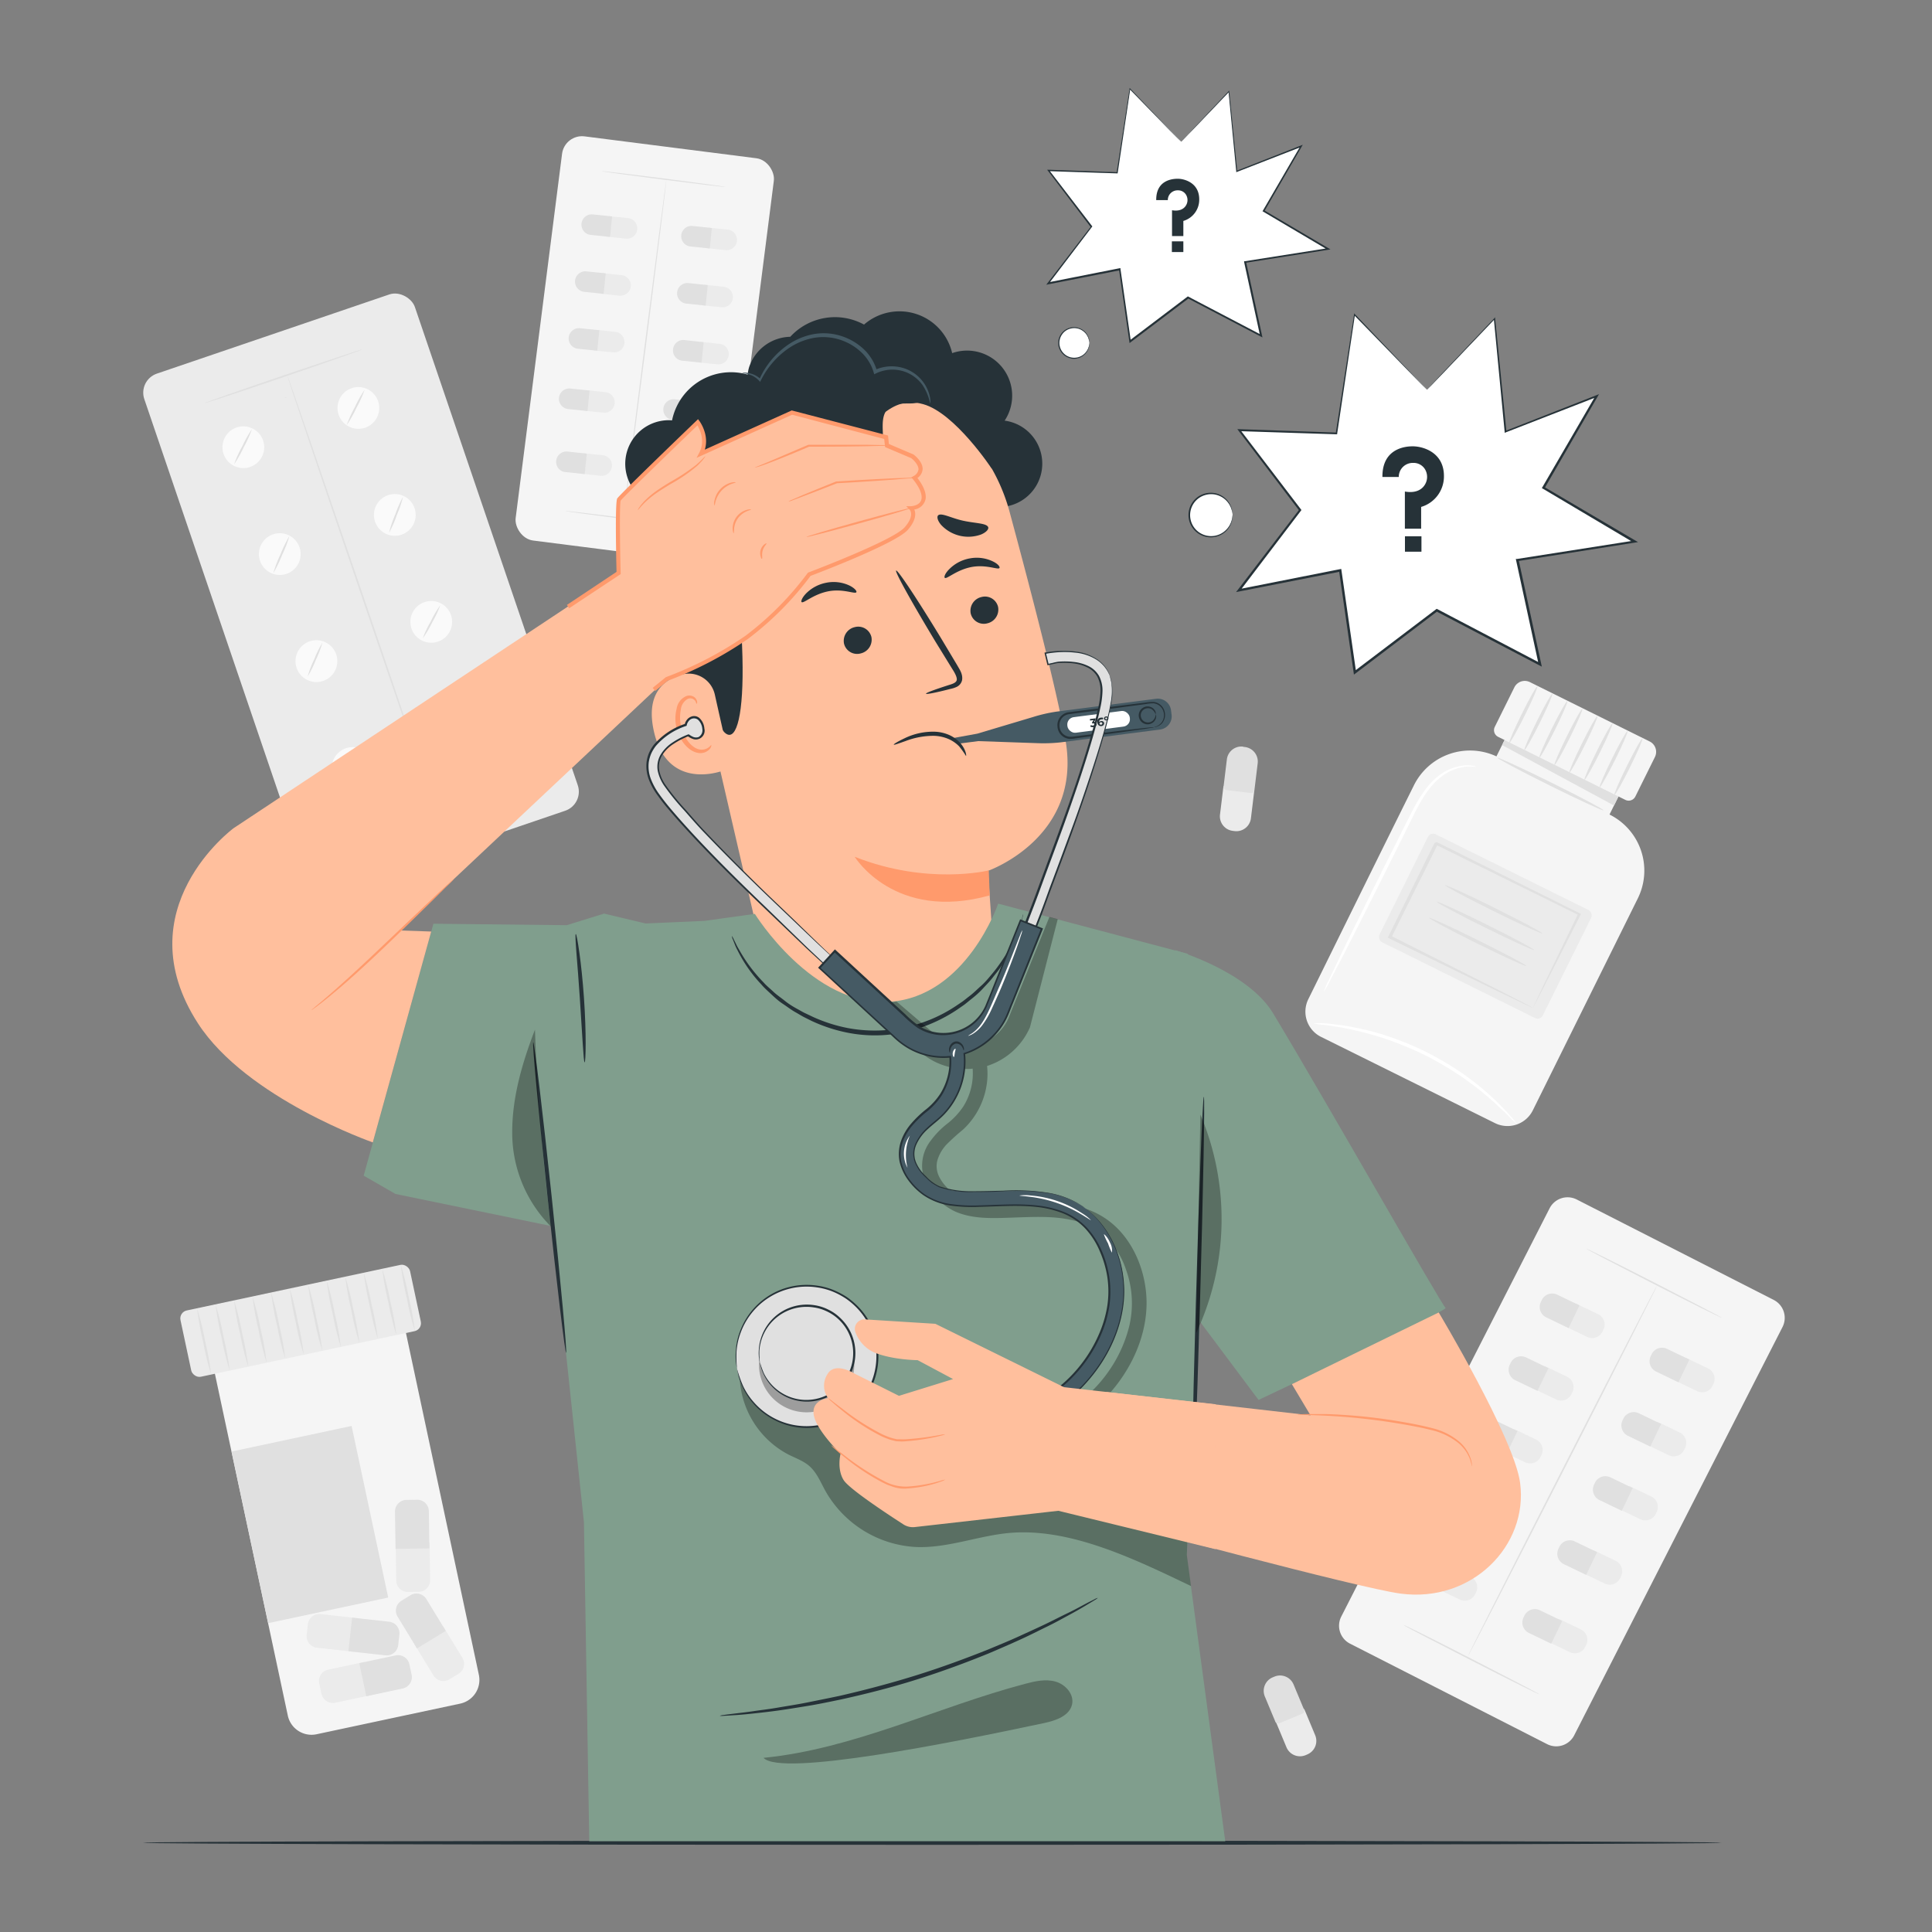 <svg xmlns="http://www.w3.org/2000/svg" viewBox="0 0 500 500"><rect x="0" y="0" width="500" height="500" fill="#808080" stroke="none"/><g id="freepik--background-complete--inject-16"><path d="M365.93,203.22c-8.19,16.48-21.31,43.13-27.34,55.37a7.29,7.29,0,0,0,3.31,9.76l45,22.31a7.31,7.31,0,0,0,9.79-3.3l27.17-54.85a16.19,16.19,0,0,0-7.32-21.71h0l4-8.07-29.48-14.61-3.78,7.63-.11-.05A16.2,16.2,0,0,0,365.93,203.22Z" style="fill:#f5f5f5"></path><polygon points="390.56 189.15 388.74 192.82 417.71 208.47 420.04 203.76 390.56 189.15" style="fill:#e0e0e0"></polygon><path d="M390.51,183.35h34.61a3,3,0,0,1,3,3v11.41a1.93,1.93,0,0,1-1.93,1.93H389.45a1.93,1.93,0,0,1-1.93-1.93V186.35a3,3,0,0,1,3-3Z" transform="translate(127.43 -161.15) rotate(26.36)" style="fill:#f5f5f5"></path><path d="M390.64,192.19c-.22-.11,1.22-3.45,3.22-7.48s3.78-7.2,4-7.09-1.22,3.45-3.22,7.48S390.85,192.3,390.64,192.19Z" style="fill:#e0e0e0"></path><path d="M394.52,194.12c-.21-.11,1.23-3.46,3.22-7.48s3.79-7.2,4-7.09-1.23,3.45-3.22,7.47S394.73,194.22,394.52,194.12Z" style="fill:#e0e0e0"></path><path d="M398.41,196c-.22-.11,1.23-3.45,3.22-7.48s3.78-7.2,4-7.09-1.23,3.45-3.23,7.48S398.62,196.15,398.41,196Z" style="fill:#e0e0e0"></path><path d="M402.29,198c-.21-.11,1.23-3.46,3.22-7.48s3.79-7.2,4-7.09-1.23,3.45-3.22,7.47S402.51,198.07,402.29,198Z" style="fill:#e0e0e0"></path><path d="M406.18,199.89c-.22-.1,1.23-3.45,3.22-7.48s3.78-7.2,4-7.09-1.23,3.45-3.23,7.48S406.39,200,406.18,199.89Z" style="fill:#e0e0e0"></path><path d="M410.06,201.82c-.21-.11,1.23-3.46,3.22-7.48s3.79-7.2,4-7.09-1.23,3.45-3.22,7.47S410.28,201.92,410.06,201.82Z" style="fill:#e0e0e0"></path><path d="M414,203.74c-.22-.1,1.23-3.45,3.22-7.48s3.78-7.19,4-7.09-1.23,3.45-3.23,7.48S414.16,203.85,414,203.74Z" style="fill:#e0e0e0"></path><path d="M417.83,205.67c-.21-.11,1.23-3.46,3.23-7.48s3.78-7.2,4-7.09-1.23,3.45-3.22,7.47S418.05,205.77,417.83,205.67Z" style="fill:#e0e0e0"></path><rect x="360.85" y="224.09" width="47.15" height="31.19" rx="1.48" transform="translate(146.38 -145.76) rotate(26.36)" style="fill:#ebebeb"></rect><path d="M396.75,260.8a2.62,2.62,0,0,1,.2-.48c.16-.35.36-.79.61-1.32.57-1.21,1.36-2.86,2.35-4.94,2.07-4.29,5-10.33,8.55-17.67l.15.46-37.06-18.26c-.13,0,1.09-.37.57-.2h0v0l0,.05-.05.1-.1.2-.2.4-.39.81-.8,1.6L369,224.77,365.88,231l-5.81,11.67-.18-.53,26.49,13.34,7.61,3.89,2,1.07a5.72,5.72,0,0,1,.72.4,3.22,3.22,0,0,1-.68-.28l-2-.94-7.63-3.66-26.89-13.11-.35-.17.17-.36,5.76-11.69,3.07-6.2c.52-1,1-2.11,1.57-3.17l.79-1.6.4-.81.2-.4.1-.2.05-.11,0,0v0h0l.58-.2,37,18.43.31.15-.16.31c-3.72,7.35-6.79,13.4-9,17.69-1,2-1.86,3.63-2.47,4.8l-.65,1.23A2.11,2.11,0,0,1,396.75,260.8Z" style="fill:#e0e0e0"></path><path d="M399.15,241.56c-.11.21-5.83-2.41-12.78-5.85s-12.49-6.41-12.39-6.62,5.83,2.4,12.78,5.85S399.25,241.34,399.15,241.56Z" style="fill:#e0e0e0"></path><path d="M397,245.84c-.11.21-5.83-2.41-12.78-5.85s-12.49-6.41-12.39-6.62,5.83,2.4,12.78,5.84S397.13,245.62,397,245.84Z" style="fill:#e0e0e0"></path><path d="M395,250c-.11.21-5.82-2.41-12.77-5.85s-12.5-6.41-12.39-6.62,5.82,2.4,12.77,5.85S395.1,249.73,395,250Z" style="fill:#e0e0e0"></path><path d="M415,209.71c-.11.21-6.34-2.66-13.93-6.42s-13.64-7-13.54-7.19,6.34,2.66,13.93,6.42S415.1,209.49,415,209.71Z" style="fill:#e0e0e0"></path><path d="M342.59,256.62a18.94,18.94,0,0,1,1.15-2.67l3.4-7.12c2.91-6,7-14.27,11.53-23.38l6.44-12.82c2-3.94,4.17-7.42,6.85-9.56a12.75,12.75,0,0,1,7.32-3,8.82,8.82,0,0,1,2.17.17,2.69,2.69,0,0,1,.72.23,18,18,0,0,0-2.86-.06,12.76,12.76,0,0,0-6.95,3.15c-2.53,2.11-4.62,5.51-6.54,9.45l-6.38,12.85c-4.55,9.1-8.7,17.33-11.75,23.26l-3.65,7A17.07,17.07,0,0,1,342.59,256.62Z" style="fill:#fff"></path><path d="M392.45,290.79a12.55,12.55,0,0,1-1.71-1.63c-.52-.55-1.17-1.21-2-1.94s-1.64-1.61-2.68-2.48a81.74,81.74,0,0,0-7.46-5.86,88.14,88.14,0,0,0-10-5.9,87.15,87.15,0,0,0-10.75-4.37,82.5,82.5,0,0,0-9.19-2.39c-1.32-.3-2.53-.45-3.59-.63s-2-.3-2.73-.38a12.74,12.74,0,0,1-2.34-.38,12.65,12.65,0,0,1,2.37,0c.76,0,1.69.1,2.76.24s2.31.25,3.64.51a71.57,71.57,0,0,1,9.32,2.23A78.94,78.94,0,0,1,369,272.21a79.75,79.75,0,0,1,10.07,6,71.88,71.88,0,0,1,7.41,6.06c1,.9,1.85,1.82,2.61,2.59s1.38,1.47,1.87,2.05A12.11,12.11,0,0,1,392.45,290.79Z" style="fill:#fff"></path><path d="M400.39,451.38l-51-26a5.21,5.21,0,0,1-2.28-7l53.93-105.68a5.22,5.22,0,0,1,7-2.28l51,26a5.21,5.21,0,0,1,2.28,7L407.4,449.1A5.21,5.21,0,0,1,400.39,451.38Z" style="fill:#f5f5f5"></path><path d="M398.43,438.51c-.05.1-8-3.84-17.67-8.8s-17.55-9-17.5-9.15,8,3.84,17.68,8.8S398.48,438.41,398.43,438.51Z" style="fill:#e0e0e0"></path><path d="M445.67,341.09c-.05.09-8-3.85-17.68-8.8s-17.55-9.05-17.5-9.15,8,3.84,17.68,8.8S445.71,341,445.67,341.09Z" style="fill:#e0e0e0"></path><path d="M379.81,428.77c-.1,0,10.82-21.63,24.37-48.2s24.64-48.08,24.73-48-10.81,21.63-24.38,48.21S379.9,428.82,379.81,428.77Z" style="fill:#e0e0e0"></path><path d="M410.34,337.56h.49a3,3,0,0,1,3,3V347a0,0,0,0,1,0,0h-6.53a0,0,0,0,1,0,0v-6.4A3,3,0,0,1,410.34,337.56Z" transform="translate(896.92 120.44) rotate(115.66)" style="fill:#ebebeb"></path><path d="M402.84,334h.49a3,3,0,0,1,3,3v6.4a0,0,0,0,1,0,0h-6.53a0,0,0,0,1,0,0V337A3,3,0,0,1,402.84,334Z" transform="translate(-76.75 555.3) rotate(-64.33)" style="fill:#e0e0e0"></path><path d="M438.86,351.68h.49a3,3,0,0,1,3,3v6.4a0,0,0,0,1,0,0h-6.53a0,0,0,0,1,0,0v-6.4A3,3,0,0,1,438.86,351.68Z" transform="translate(950.51 114.98) rotate(115.67)" style="fill:#ebebeb"></path><path d="M431.35,348.08h.49a3,3,0,0,1,3,3v6.4a0,0,0,0,1,0,0h-6.53a0,0,0,0,1,0,0v-6.4a3,3,0,0,1,3-3Z" transform="translate(-73.32 589.01) rotate(-64.34)" style="fill:#e0e0e0"></path><path d="M402.35,353.83h.49a3,3,0,0,1,3,3v6.4a0,0,0,0,1,0,0h-6.53a0,0,0,0,1,0,0v-6.4a3,3,0,0,1,3-3Z" transform="translate(900.12 150.96) rotate(115.67)" style="fill:#ebebeb"></path><path d="M394.84,350.22h.49a3,3,0,0,1,3,3v6.4a0,0,0,0,1,0,0h-6.53a0,0,0,0,1,0,0v-6.4A3,3,0,0,1,394.84,350.22Z" transform="translate(-95.95 557.31) rotate(-64.33)" style="fill:#e0e0e0"></path><path d="M431.51,368.27H432a3,3,0,0,1,3,3v6.4a0,0,0,0,1,0,0h-6.53a0,0,0,0,1,0,0v-6.4A3,3,0,0,1,431.51,368.27Z" transform="translate(954.93 145.37) rotate(115.67)" style="fill:#ebebeb"></path><path d="M424,364.66h.49a3,3,0,0,1,3,3v6.4a0,0,0,0,1,0,0H421a0,0,0,0,1,0,0v-6.4a3,3,0,0,1,3-3Z" transform="translate(-92.43 591.78) rotate(-64.33)" style="fill:#e0e0e0"></path><path d="M394.35,370.1h.49a3,3,0,0,1,3,3v6.4a0,0,0,0,1,0,0h-6.53a0,0,0,0,1,0,0v-6.4a3,3,0,0,1,3-3Z" transform="translate(903.32 181.49) rotate(115.67)" style="fill:#ebebeb"></path><path d="M386.84,366.49h.49a3,3,0,0,1,3,3v6.4a0,0,0,0,1,0,0h-6.53a0,0,0,0,1,0,0v-6.4a3,3,0,0,1,3-3Z" transform="translate(-115.15 559.33) rotate(-64.33)" style="fill:#e0e0e0"></path><path d="M424.16,384.85h.49a3,3,0,0,1,3,3v6.4a0,0,0,0,1,0,0h-6.53a0,0,0,0,1,0,0v-6.4A3,3,0,0,1,424.16,384.85Z" transform="translate(959.34 175.75) rotate(115.67)" style="fill:#ebebeb"></path><path d="M416.65,381.24h.49a3,3,0,0,1,3,3v6.4a0,0,0,0,1,0,0h-6.53a0,0,0,0,1,0,0v-6.4A3,3,0,0,1,416.65,381.24Z" transform="translate(-111.54 594.56) rotate(-64.33)" style="fill:#e0e0e0"></path><path d="M385,387h.49a3,3,0,0,1,3,3v6.4a0,0,0,0,1,0,0H382a0,0,0,0,1,0,0v-6.4A3,3,0,0,1,385,387Z" transform="translate(905.16 214.21) rotate(115.67)" style="fill:#ebebeb"></path><path d="M377.47,383.43H378a3,3,0,0,1,3,3v6.4a0,0,0,0,1,0,0h-6.53a0,0,0,0,1,0,0v-6.4A3,3,0,0,1,377.47,383.43Z" transform="translate(-135.73 560.48) rotate(-64.33)" style="fill:#e0e0e0"></path><path d="M415,401.44h.49a3,3,0,0,1,3,3v6.4a0,0,0,0,1,0,0h-6.53a0,0,0,0,1,0,0v-6.4a3,3,0,0,1,3-3Z" transform="translate(961.1 207.83) rotate(115.67)" style="fill:#ebebeb"></path><path d="M407.44,397.83h.49a3,3,0,0,1,3,3v6.4a0,0,0,0,1,0,0h-6.53a0,0,0,0,1,0,0v-6.4A3,3,0,0,1,407.44,397.83Z" transform="translate(-131.72 595.66) rotate(-64.33)" style="fill:#e0e0e0"></path><path d="M377.39,405.54h.49a3,3,0,0,1,3,3V415a0,0,0,0,1,0,0h-6.53a0,0,0,0,1,0,0v-6.4A3,3,0,0,1,377.39,405.54Z" transform="translate(910.96 247.55) rotate(115.66)" style="fill:#ebebeb"></path><path d="M369.88,401.93h.49a3,3,0,0,1,3,3v6.4a0,0,0,0,1,0,0h-6.53a0,0,0,0,1,0,0V405A3,3,0,0,1,369.88,401.93Z" transform="translate(-156.7 564.13) rotate(-64.33)" style="fill:#e0e0e0"></path><path d="M405.91,419.24h.49a3,3,0,0,1,3,3v6.4a0,0,0,0,1,0,0h-6.53a0,0,0,0,1,0,0v-6.4A3,3,0,0,1,405.91,419.24Z" transform="translate(964.19 241.49) rotate(115.67)" style="fill:#ebebeb"></path><path d="M398.4,415.63h.49a3,3,0,0,1,3,3v6.4a0,0,0,0,1,0,0h-6.53a0,0,0,0,1,0,0v-6.4A3,3,0,0,1,398.4,415.63Z" transform="translate(-152.89 597.61) rotate(-64.33)" style="fill:#e0e0e0"></path><rect x="139.24" y="37.7" width="55.25" height="105.44" rx="5.21" transform="translate(12.76 -20.36) rotate(7.26)" style="fill:#f5f5f5"></rect><path d="M178.33,136.32c0,.09-7.18-.76-16-1.88s-16-2.11-16-2.2,7.19.76,16,1.88S178.34,136.23,178.33,136.32Z" style="fill:#e0e0e0"></path><path d="M187.71,48.37c0,.09-7.18-.75-16-1.88s-16-2.1-16-2.19,7.18.75,16,1.88S187.73,48.29,187.71,48.37Z" style="fill:#e0e0e0"></path><path d="M161.32,134c-.09,0,2.34-19.62,5.42-43.79s5.65-43.77,5.73-43.76-2.33,19.62-5.41,43.8S161.41,134,161.32,134Z" style="fill:#e0e0e0"></path><path d="M157,61.24l.54-5.31,5,.52a2.67,2.67,0,0,1,2.38,2.93h0A2.67,2.67,0,0,1,162,61.76Z" style="fill:#ebebeb"></path><path d="M158.41,56l-.54,5.31-5-.51a2.68,2.68,0,0,1-2.38-2.93h0a2.66,2.66,0,0,1,2.93-2.38Z" style="fill:#e0e0e0"></path><path d="M182.8,64.22l.54-5.31,5,.51a2.68,2.68,0,0,1,2.38,2.93h0a2.66,2.66,0,0,1-2.93,2.38Z" style="fill:#ebebeb"></path><path d="M184.23,59l-.54,5.31-5-.52a2.67,2.67,0,0,1-2.38-2.93h0a2.67,2.67,0,0,1,2.93-2.38Z" style="fill:#e0e0e0"></path><path d="M155.32,76l.55-5.31,5,.52a2.67,2.67,0,0,1,2.38,2.92h0a2.68,2.68,0,0,1-2.93,2.38Z" style="fill:#ebebeb"></path><path d="M156.76,70.74l-.55,5.31-5-.52a2.66,2.66,0,0,1-2.38-2.92h0a2.66,2.66,0,0,1,2.93-2.38Z" style="fill:#e0e0e0"></path><path d="M181.73,79l.55-5.3,5,.51a2.66,2.66,0,0,1,2.38,2.93h0a2.66,2.66,0,0,1-2.92,2.38Z" style="fill:#ebebeb"></path><path d="M183.17,73.78l-.55,5.31-5-.52a2.66,2.66,0,0,1-2.38-2.93h0a2.67,2.67,0,0,1,2.92-2.38Z" style="fill:#e0e0e0"></path><path d="M153.67,90.68l.55-5.31,5,.51a2.68,2.68,0,0,1,2.38,2.93h0a2.66,2.66,0,0,1-2.93,2.38Z" style="fill:#ebebeb"></path><path d="M155.11,85.46l-.55,5.31-5-.52a2.66,2.66,0,0,1-2.38-2.93h0a2.67,2.67,0,0,1,2.92-2.38Z" style="fill:#e0e0e0"></path><path d="M180.66,93.77l.55-5.31,5,.52a2.67,2.67,0,0,1,2.38,2.93h0a2.68,2.68,0,0,1-2.93,2.38Z" style="fill:#ebebeb"></path><path d="M182.1,88.56l-.54,5.3-5-.51a2.66,2.66,0,0,1-2.38-2.93h0A2.66,2.66,0,0,1,177.1,88Z" style="fill:#e0e0e0"></path><path d="M151.15,106.28l.55-5.3,5,.51a2.66,2.66,0,0,1,2.38,2.93h0a2.66,2.66,0,0,1-2.93,2.38Z" style="fill:#ebebeb"></path><path d="M152.59,101.07l-.55,5.31-5-.52a2.67,2.67,0,0,1-2.38-2.93h0a2.68,2.68,0,0,1,2.93-2.38Z" style="fill:#e0e0e0"></path><path d="M178.17,109.07l.55-5.31,5,.52a2.66,2.66,0,0,1,2.38,2.93h0a2.67,2.67,0,0,1-2.92,2.38Z" style="fill:#ebebeb"></path><path d="M179.61,103.86l-.55,5.3-5-.51a2.66,2.66,0,0,1-2.38-2.93h0a2.66,2.66,0,0,1,2.93-2.38Z" style="fill:#e0e0e0"></path><path d="M150.43,122.6l.55-5.31,5,.52a2.66,2.66,0,0,1,2.38,2.93h0a2.67,2.67,0,0,1-2.93,2.38Z" style="fill:#ebebeb"></path><path d="M151.87,117.39l-.55,5.3-5-.51a2.66,2.66,0,0,1-2.38-2.93h0a2.66,2.66,0,0,1,2.92-2.38Z" style="fill:#e0e0e0"></path><path d="M176.14,125.25l.55-5.3,5,.51a2.66,2.66,0,0,1,2.38,2.93h0a2.66,2.66,0,0,1-2.92,2.38Z" style="fill:#ebebeb"></path><path d="M177.58,120l-.55,5.31-5-.52a2.66,2.66,0,0,1-2.38-2.93h0a2.67,2.67,0,0,1,2.92-2.38Z" style="fill:#e0e0e0"></path><rect x="56.46" y="82.67" width="73.97" height="141.16" rx="5.21" transform="translate(-44.43 38.32) rotate(-18.81)" style="fill:#ebebeb"></rect><path d="M68.09,114a5.4,5.4,0,1,1-6.86-3.37A5.41,5.41,0,0,1,68.09,114Z" style="fill:#fafafa"></path><path d="M97.86,103.84A5.4,5.4,0,1,1,91,100.47,5.39,5.39,0,0,1,97.86,103.84Z" style="fill:#fafafa"></path><path d="M77.52,141.66a5.4,5.4,0,1,1-6.86-3.37A5.41,5.41,0,0,1,77.52,141.66Z" style="fill:#fafafa"></path><path d="M107.29,131.52a5.4,5.4,0,1,1-6.86-3.37A5.4,5.4,0,0,1,107.29,131.52Z" style="fill:#fafafa"></path><path d="M87,169.34A5.41,5.41,0,1,1,80.09,166,5.41,5.41,0,0,1,87,169.34Z" style="fill:#fafafa"></path><path d="M116.72,159.2a5.4,5.4,0,1,1-6.86-3.37A5.4,5.4,0,0,1,116.72,159.2Z" style="fill:#fafafa"></path><circle cx="91.26" cy="198.77" r="5.41" transform="translate(-109.19 111.27) rotate(-41.76)" style="fill:#fafafa"></circle><path d="M126.15,186.88a5.4,5.4,0,1,1-6.86-3.37A5.41,5.41,0,0,1,126.15,186.88Z" style="fill:#fafafa"></path><path d="M65.19,111.08a29.77,29.77,0,0,1-2.11,4.64,31.68,31.68,0,0,1-2.49,4.44,28.67,28.67,0,0,1,2.11-4.64A30.53,30.53,0,0,1,65.19,111.08Z" style="fill:#e0e0e0"></path><path d="M94.35,100.91a31.46,31.46,0,0,1-2.11,4.64,31.1,31.1,0,0,1-2.5,4.44,30.94,30.94,0,0,1,2.11-4.64A30,30,0,0,1,94.35,100.91Z" style="fill:#e0e0e0"></path><path d="M74.89,138.76A30.93,30.93,0,0,1,73,143.63a33,33,0,0,1-2.27,4.7,31.64,31.64,0,0,1,1.87-4.87A31.73,31.73,0,0,1,74.89,138.76Z" style="fill:#e0e0e0"></path><path d="M104.31,128.56a29.14,29.14,0,0,1-1.62,4.74,29.12,29.12,0,0,1-2,4.58,29.63,29.63,0,0,1,1.61-4.74A29.67,29.67,0,0,1,104.31,128.56Z" style="fill:#e0e0e0"></path><path d="M83.44,166.33a28.19,28.19,0,0,1-1.71,4.45,26.64,26.64,0,0,1-2.11,4.29,27,27,0,0,1,1.71-4.46A26.78,26.78,0,0,1,83.44,166.33Z" style="fill:#e0e0e0"></path><path d="M113.93,156.65a26.38,26.38,0,0,1-2.07,4.38,27.72,27.72,0,0,1-2.45,4.18,27.4,27.4,0,0,1,2.07-4.38A28.08,28.08,0,0,1,113.93,156.65Z" style="fill:#e0e0e0"></path><path d="M93.68,194.39a30.21,30.21,0,0,1-2.24,4.55,31.34,31.34,0,0,1-2.62,4.34,30.74,30.74,0,0,1,2.24-4.55A29.86,29.86,0,0,1,93.68,194.39Z" style="fill:#e0e0e0"></path><path d="M123.38,183.36a34.69,34.69,0,0,1-1.88,5.18,34.41,34.41,0,0,1-2.29,5,36.45,36.45,0,0,1,1.89-5.18A35.72,35.72,0,0,1,123.38,183.36Z" style="fill:#e0e0e0"></path><path d="M134.24,201.71c0,.11-9.08,3.32-20.37,7.16s-20.47,6.87-20.51,6.76,9.08-3.32,20.37-7.17S134.2,201.59,134.24,201.71Z" style="fill:#e0e0e0"></path><path d="M93.78,90.42c0,.12-9.08,3.32-20.37,7.17s-20.47,6.87-20.51,6.76S62,101,73.27,97.18,93.74,90.31,93.78,90.42Z" style="fill:#e0e0e0"></path><path d="M73.92,102.93a.3.3,0,0,1-.16,0l-.05,0,0,0h0l.41-.14h0c0,.07,0,.16-.16.19s-.22,0-.25-.06h0l.41-.13h0v0a.09.09,0,0,1,0,.06A.24.24,0,0,1,73.92,102.93Z" style="fill:#e0e0e0"></path><path d="M112.41,208.9c-.11,0-8.73-25-19.25-55.85s-19-56-18.85-56S83,122,93.56,152.91,112.52,208.86,112.41,208.9Z" style="fill:#e0e0e0"></path><path d="M64.29,341.09h50.54a0,0,0,0,1,0,0v98.65a6.28,6.28,0,0,1-6.28,6.28h-38a6.28,6.28,0,0,1-6.28-6.28V341.09a0,0,0,0,1,0,0Z" transform="translate(-80.1 27.33) rotate(-12.04)" style="fill:#f5f5f5"></path><rect x="64.29" y="371.86" width="31.77" height="45.41" transform="translate(-80.52 25.39) rotate(-12.04)" style="fill:#e0e0e0"></rect><rect x="47.41" y="333.06" width="60.75" height="17.54" rx="2.1" transform="translate(-69.57 23.74) rotate(-12.04)" style="fill:#ebebeb"></rect><path d="M54.65,355.74a71.18,71.18,0,0,1-2.09-8.53A71,71,0,0,1,51,338.58a73,73,0,0,1,2.09,8.52A73.72,73.72,0,0,1,54.65,355.74Z" style="fill:#e0e0e0"></path><path d="M59.44,354.72a73.55,73.55,0,0,1-2.09-8.53,73.78,73.78,0,0,1-1.57-8.63,70.69,70.69,0,0,1,2.09,8.52A70.93,70.93,0,0,1,59.44,354.72Z" style="fill:#e0e0e0"></path><path d="M64.24,353.69a69.5,69.5,0,0,1-2.1-8.52,70,70,0,0,1-1.56-8.63,72.37,72.37,0,0,1,2.09,8.52A73.78,73.78,0,0,1,64.24,353.69Z" style="fill:#e0e0e0"></path><path d="M69,352.67a70.69,70.69,0,0,1-2.09-8.52,73.72,73.72,0,0,1-1.57-8.64A71.18,71.18,0,0,1,67.46,344,73.38,73.38,0,0,1,69,352.67Z" style="fill:#e0e0e0"></path><path d="M73.82,351.65a73.68,73.68,0,0,1-2.09-8.52,73.72,73.72,0,0,1-1.57-8.64,70.11,70.11,0,0,1,2.1,8.52A70,70,0,0,1,73.82,351.65Z" style="fill:#e0e0e0"></path><path d="M78.62,350.63a70,70,0,0,1-2.1-8.53A69.68,69.68,0,0,1,75,333.47,73,73,0,0,1,77.05,342,73.72,73.72,0,0,1,78.62,350.63Z" style="fill:#e0e0e0"></path><path d="M83.41,349.6a70.07,70.07,0,0,1-2.09-8.52,73.78,73.78,0,0,1-1.57-8.63A70.69,70.69,0,0,1,81.84,341,73.78,73.78,0,0,1,83.41,349.6Z" style="fill:#e0e0e0"></path><path d="M88.2,348.58a73,73,0,0,1-2.09-8.52,69.65,69.65,0,0,1-1.56-8.64A73.55,73.55,0,0,1,86.64,340,70,70,0,0,1,88.2,348.58Z" style="fill:#e0e0e0"></path><path d="M93,347.56A70.69,70.69,0,0,1,90.91,339a71.29,71.29,0,0,1-1.57-8.64,73.55,73.55,0,0,1,2.09,8.53A73.38,73.38,0,0,1,93,347.56Z" style="fill:#e0e0e0"></path><path d="M97.79,346.54A73.68,73.68,0,0,1,95.7,338a73.72,73.72,0,0,1-1.57-8.64,70.69,70.69,0,0,1,2.09,8.52A71.29,71.29,0,0,1,97.79,346.54Z" style="fill:#e0e0e0"></path><path d="M102.58,345.52a73.55,73.55,0,0,1-2.09-8.53,70,70,0,0,1-1.56-8.63,73,73,0,0,1,2.09,8.52A70,70,0,0,1,102.58,345.52Z" style="fill:#e0e0e0"></path><path d="M107.38,344.49a70.07,70.07,0,0,1-2.09-8.52,73.78,73.78,0,0,1-1.57-8.63,70.69,70.69,0,0,1,2.09,8.52A73.78,73.78,0,0,1,107.38,344.49Z" style="fill:#e0e0e0"></path><path d="M87.74,429.38h2.73a3,3,0,0,1,3,3V442a0,0,0,0,1,0,0H84.71a0,0,0,0,1,0,0V432.4a3,3,0,0,1,3-3Z" transform="translate(-318.45 613.71) rotate(-102.04)" style="fill:#ebebeb"></path><path d="M98.67,427.05h2.73a3,3,0,0,1,3,3v9.63a0,0,0,0,1,0,0H95.65a0,0,0,0,1,0,0v-9.63A3,3,0,0,1,98.67,427.05Z" transform="translate(503.03 245.17) rotate(77.96)" style="fill:#e0e0e0"></path><path d="M105.5,399.33h2.73a3,3,0,0,1,3,3V412a0,0,0,0,1,0,0h-8.77a0,0,0,0,1,0,0v-9.63A3,3,0,0,1,105.5,399.33Z" transform="translate(219.81 809.66) rotate(179.14)" style="fill:#ebebeb"></path><path d="M105.33,388.15h2.73a3,3,0,0,1,3,3v9.63a0,0,0,0,1,0,0h-8.77a0,0,0,0,1,0,0v-9.63a3,3,0,0,1,3-3Z" transform="translate(-5.93 1.65) rotate(-0.86)" style="fill:#e0e0e0"></path><path d="M112.81,422.18h2.73a3,3,0,0,1,3,3v9.63a0,0,0,0,1,0,0h-8.77a0,0,0,0,1,0,0V425.2A3,3,0,0,1,112.81,422.18Z" transform="translate(434.67 734.99) rotate(148.64)" style="fill:#ebebeb"></path><path d="M107,412.63h2.73a3,3,0,0,1,3,3v9.63a0,0,0,0,1,0,0H104a0,0,0,0,1,0,0v-9.63A3,3,0,0,1,107,412.63Z" transform="translate(-202.21 117.6) rotate(-31.36)" style="fill:#e0e0e0"></path><path d="M84.45,416.12h2.73a3,3,0,0,1,3,3v9.63a0,0,0,0,1,0,0H81.42a0,0,0,0,1,0,0v-9.63a3,3,0,0,1,3-3Z" transform="translate(-343.53 461.07) rotate(-83.66)" style="fill:#ebebeb"></path><path d="M95.56,417.36h2.73a3,3,0,0,1,3,3V430a0,0,0,0,1,0,0H92.54a0,0,0,0,1,0,0v-9.63A3,3,0,0,1,95.56,417.36Z" transform="translate(528.72 374.15) rotate(96.34)" style="fill:#e0e0e0"></path><path d="M319.76,203.46h.48a3.79,3.79,0,0,1,3.79,3.79v7.07a.77.77,0,0,1-.77.77h-6.52a.77.77,0,0,1-.77-.77v-7.07a3.79,3.79,0,0,1,3.79-3.79Z" transform="translate(612.35 455.69) rotate(-173.06)" style="fill:#ebebeb"></path><path d="M321,193.26h.48a3.79,3.79,0,0,1,3.79,3.79v7.07a.77.77,0,0,1-.77.77H318a.77.77,0,0,1-.77-.77V197a3.79,3.79,0,0,1,3.79-3.79Z" transform="translate(26.41 -37.36) rotate(6.94)" style="fill:#e0e0e0"></path><path d="M335.57,443H336a3.79,3.79,0,0,1,3.79,3.79v7.07a.77.77,0,0,1-.77.77h-6.52a.77.77,0,0,1-.77-.77V446.8a3.79,3.79,0,0,1,3.79-3.79Z" transform="translate(818.48 733.84) rotate(157.37)" style="fill:#ebebeb"></path><path d="M331.62,433.52h.48a3.79,3.79,0,0,1,3.79,3.79v7.07a.77.77,0,0,1-.77.77H328.6a.77.77,0,0,1-.77-.77v-7.07A3.79,3.79,0,0,1,331.62,433.52Z" transform="translate(-143.52 161.55) rotate(-22.63)" style="fill:#e0e0e0"></path></g><g id="freepik--Table--inject-16"><path d="M445.51,476.9c0,.3-91.47.54-204.27.54S37,477.2,37,476.9s91.44-.53,204.28-.53S445.51,476.61,445.51,476.9Z" style="fill:#263238"></path></g><g id="freepik--speech-bubbles--inject-16"><polygon points="369.32 100.86 350.54 81.42 345.87 112.17 320.71 111.32 336.46 132 320.62 152.78 346.85 147.61 350.64 174.01 371.85 157.94 398.59 171.94 392.74 144.93 423.08 140.15 399.48 126.22 413.24 102.49 389.65 111.71 386.79 82.45 369.32 100.86" style="fill:#fff"></polygon><path d="M369.32,100.86s.39-.38,1.15-1.17,1.91-2,3.39-3.52l13-13.62-.26-.09c.76,8,1.71,17.84,2.8,29.28l0,.28.26-.11,23.6-9.18-.31-.36-13.78,23.71-.14.24.24.14,23.59,14,.1-.56-30.34,4.76-.33,0,.07.33c1.86,8.61,3.83,17.73,5.85,27l.46-.35-23.16-12.14L372,157.65l-.18-.09-.17.12-21.2,16.07.51.21q-1.95-13.5-3.8-26.39l-.05-.33-.32.06-26.23,5.19.3.48q8.22-10.83,15.82-20.8l.13-.18-.13-.17-15.76-20.65-.21.41,25.15.81h.2l0-.19c1.81-12.12,3.35-22.42,4.6-30.77l-.26.08L364.49,96l3.61,3.68,1.22,1.22s-.41-.45-1.22-1.3l-3.58-3.76L350.65,81.31l-.22-.23,0,.31c-1.29,8.35-2.87,18.65-4.74,30.75l.23-.19-25.16-.88-.54,0,.33.43,15.72,20.69v-.35L320.38,152.6l-.49.63.78-.15,26.24-5.16-.37-.26,3.78,26.39.08.54.44-.33L372,158.2l-.34,0,3.57,1.87,23.17,12.13.62.32-.15-.68c-2-9.29-4-18.4-5.86-27l-.26.38,30.34-4.79.83-.14-.73-.42L399.62,126l.1.38,13.74-23.74.36-.63-.67.27-23.57,9.25.29.18c-1.15-11.42-2.14-21.31-2.93-29.26l0-.33-.22.24L373.82,96l-3.36,3.59C369.71,100.42,369.32,100.86,369.32,100.86Z" style="fill:#263238"></path><path d="M319,133.32a5.61,5.61,0,1,1-5.6-5.61A5.6,5.6,0,0,1,319,133.32Z" style="fill:#fff"></path><path d="M319,133.32s0-.5-.25-1.35a5.54,5.54,0,0,0-2.05-3,5.61,5.61,0,0,0-2.3-1,5.52,5.52,0,0,0-2.85.26,5.36,5.36,0,0,0-2.51,1.89,5.43,5.43,0,0,0,2.51,8.29,5.45,5.45,0,0,0,5.15-.75,5.55,5.55,0,0,0,2.05-3c.23-.85.21-1.35.25-1.35s0,.12,0,.36a4.82,4.82,0,0,1-.13,1,5.61,5.61,0,0,1-2,3.18,5.74,5.74,0,0,1-5.46.87,5.74,5.74,0,0,1-2.7-2,5.77,5.77,0,0,1,0-6.86,5.74,5.74,0,0,1,2.7-2,5.82,5.82,0,0,1,3-.23,5.64,5.64,0,0,1,4.44,4.28,4.75,4.75,0,0,1,.13,1C319,133.19,319,133.32,319,133.32Z" style="fill:#263238"></path><path d="M357.77,123.44H362a3.62,3.62,0,0,1,3.72-3.64,3.44,3.44,0,0,1,3.34,2.2,3.84,3.84,0,0,1-.31,3.45c-.72,1.19-2.3,2.27-5.17,1.76v9.61h4.21v-5.63a8.22,8.22,0,0,0,5.9-8c0-6.23-5.58-7.68-8-7.68C363.92,115.48,357.69,115.92,357.77,123.44Z" style="fill:#263238"></path><rect x="363.6" y="138.79" width="4.27" height="3.99" style="fill:#263238"></rect><polygon points="305.7 36.68 292.43 22.94 289.13 44.67 271.35 44.07 282.48 58.68 271.28 73.37 289.82 69.72 292.5 88.37 307.49 77.02 326.39 86.92 322.25 67.82 343.69 64.44 327.01 54.6 336.74 37.83 320.07 44.35 318.04 23.67 305.7 36.68" style="fill:#fff"></polygon><path d="M305.7,36.68l.81-.83,2.4-2.48c2.11-2.22,5.22-5.46,9.21-9.63l-.18-.06c.54,5.61,1.21,12.61,2,20.69l0,.19.19-.07L336.8,38l-.22-.26c-3,5.18-6.28,10.82-9.74,16.76l-.1.17.17.1,16.67,9.86.08-.4L322.21,67.6l-.23,0,0,.23c1.32,6.08,2.71,12.52,4.13,19.09l.33-.25-16.37-8.57-2.53-1.33-.13-.06-.11.08-15,11.36.36.15c-.91-6.36-1.81-12.59-2.68-18.65l0-.23-.23,0-18.54,3.67.21.33q5.82-7.64,11.18-14.7l.1-.12-.1-.12L271.49,44l-.15.29,17.78.58h.14l0-.13c1.28-8.56,2.37-15.84,3.25-21.74l-.18.05,9.93,10.2,2.56,2.61.86.86-.86-.92-2.53-2.66c-2.24-2.33-5.53-5.77-9.8-10.24l-.16-.16,0,.22c-.91,5.9-2,13.18-3.35,21.73l.16-.13-17.77-.63H271l.23.3q5.22,6.89,11.11,14.62v-.24L271.11,73.24l-.34.45.55-.11,18.54-3.64-.26-.19,2.67,18.65.06.39.31-.24,15-11.35-.25,0,2.53,1.33,16.37,8.57.43.22-.1-.47c-1.42-6.57-2.82-13-4.14-19.1l-.19.27,21.45-3.38.58-.1-.51-.3-16.68-9.83.07.27c3.44-5.94,6.7-11.59,9.7-16.78l.26-.44-.48.19L320,44.21l.2.13c-.81-8.08-1.51-15.07-2.07-20.68l0-.24-.16.17-9.09,9.67c-1,1.11-1.83,2-2.37,2.53S305.7,36.68,305.7,36.68Z" style="fill:#263238"></path><path d="M281.93,88.79a4,4,0,1,1-4-4A4,4,0,0,1,281.93,88.79Z" style="fill:#fff"></path><path d="M281.93,88.79s0-.35-.18-1a3.92,3.92,0,0,0-1.45-2.11,3.8,3.8,0,0,0-1.62-.71,3.93,3.93,0,0,0-2,.18,3.72,3.72,0,0,0-1.77,1.34,3.82,3.82,0,0,0,0,4.52,3.82,3.82,0,0,0,3.79,1.51,3.79,3.79,0,0,0,1.62-.7,4,4,0,0,0,1.45-2.12c.16-.6.15-.95.18-.95a1,1,0,0,1,0,.25,2.75,2.75,0,0,1-.08.73A4,4,0,0,1,280.43,92a4,4,0,0,1-3.86.61,4.05,4.05,0,0,1-1.91-1.42,4.08,4.08,0,0,1,1.91-6.27,4.1,4.1,0,0,1,2.15-.16,4.15,4.15,0,0,1,1.71.78,4,4,0,0,1,1.43,2.25,2.72,2.72,0,0,1,.08.72A1,1,0,0,1,281.93,88.79Z" style="fill:#263238"></path><path d="M299.23,51.79h3a2.51,2.51,0,0,1,2.58-2.53,2.38,2.38,0,0,1,2.32,1.52,2.65,2.65,0,0,1-.21,2.4c-.5.83-1.6,1.58-3.6,1.23v6.68h2.93V57.18a5.73,5.73,0,0,0,4.11-5.59c0-4.33-3.89-5.33-5.55-5.33C303.5,46.26,299.17,46.56,299.23,51.79Z" style="fill:#263238"></path><rect x="303.28" y="62.46" width="2.97" height="2.77" style="fill:#263238"></rect></g><g id="freepik--Character--inject-16"><path d="M193.85,95.08a11.49,11.49,0,0,1,10.67-7.92A15.71,15.71,0,0,1,223.61,84a14,14,0,0,1,22.81,7.39A11.67,11.67,0,0,1,260,108.86a11.23,11.23,0,0,1-.66,22.33L198.3,107.6A11.49,11.49,0,0,1,193.85,95.08Z" style="fill:#263238"></path><path d="M261.27,132.43A47.63,47.63,0,0,0,206.6,98l-2.42.45c-25.86,6.38-34.89,31.9-27.8,57.58l19.94,86.35,5.62,10.28L244.25,272l13.24-20.08-1.79-26.55s24.41-8.57,20.06-33.75C273.66,179.41,267.29,154.72,261.27,132.43Z" style="fill:#ffbf9d"></path><path d="M255.9,225.26s-15.86,3.94-34.71-3.53c0,0,10.29,16.87,34.94,10Z" style="fill:#ff9a6c"></path><path d="M258.3,157.06a3.65,3.65,0,0,1-2.79,4.26,3.48,3.48,0,0,1-4.29-2.55,3.65,3.65,0,0,1,2.78-4.26A3.48,3.48,0,0,1,258.3,157.06Z" style="fill:#263238"></path><path d="M258.66,147c-.35.55-3.45-1-7.31-.24s-6.33,3.19-6.83,2.79c-.25-.17,0-1.1,1.12-2.22a9.91,9.91,0,0,1,5.36-2.82,9.65,9.65,0,0,1,5.93.77C258.29,145.93,258.84,146.7,258.66,147Z" style="fill:#263238"></path><path d="M225.52,164.85a3.65,3.65,0,0,1-2.79,4.26,3.48,3.48,0,0,1-4.3-2.55,3.65,3.65,0,0,1,2.78-4.26A3.5,3.5,0,0,1,225.52,164.85Z" style="fill:#263238"></path><path d="M221.62,153.27c-.36.55-3.45-1-7.31-.23s-6.33,3.19-6.84,2.79c-.24-.17.05-1.1,1.13-2.23a10,10,0,0,1,5.36-2.81,9.65,9.65,0,0,1,5.93.77C221.24,152.25,221.8,153,221.62,153.27Z" style="fill:#263238"></path><path d="M239.65,179.53c-.06-.22,2.27-1.08,6.06-2.29,1-.29,1.87-.66,1.91-1.36s-.51-1.74-1.2-2.8l-4.31-7c-6-9.94-10.6-18.18-10.19-18.42s5.61,7.62,11.65,17.56l4.19,7c.58,1.05,1.46,2.2,1.23,3.78a2.53,2.53,0,0,1-1.35,1.74,6.88,6.88,0,0,1-1.63.54C242.13,179.28,239.71,179.75,239.65,179.53Z" style="fill:#263238"></path><path d="M242.8,133.36c.86-.73,3.32.72,6.5,1.41s6,.61,6.44,1.65c.19.5-.42,1.29-1.77,1.88a9.62,9.62,0,0,1-10.42-2.47C242.6,134.7,242.42,133.73,242.8,133.36Z" style="fill:#263238"></path><path d="M256.71,121.36s-9.55-14.51-17.82-16.77c-10-2.74-12.09,8.07-21.3,7.25s-18.77-3.46-26.46,5c-8.42,9.22-2.86,13.57-1.4,24.83,5.94,45.66.05,60-6.25,39.12-.69-2.29-7.5-2.94-10.29-12.62-3.62-12.55-7-28-5.82-37.57,1-8.09,4.36-14.18,11.1-21.46C189.1,97.63,206,94.29,217.73,93.31S254.1,101.46,256.71,121.36Z" style="fill:#263238"></path><path d="M185,179.77a6.94,6.94,0,0,0-8.59-5.2c-4.6,1.31-9.32,4.94-7.21,14.57,3.73,17.08,20.11,9.8,20,9.31C189.14,198.11,186.59,186.91,185,179.77Z" style="fill:#ffbf9d"></path><path d="M184.07,192.83c-.09,0-.25.28-.71.62a3,3,0,0,1-2.21.53c-2-.27-4.09-2.8-4.85-5.86a10.14,10.14,0,0,1-.1-4.44,3.51,3.51,0,0,1,1.74-2.77,1.53,1.53,0,0,1,1.93.43c.34.43.3.79.4.8s.3-.37,0-1a1.87,1.87,0,0,0-.91-.92,2.25,2.25,0,0,0-1.74-.08,4.28,4.28,0,0,0-2.52,3.33,10.23,10.23,0,0,0,0,5c.86,3.42,3.32,6.25,5.95,6.43a3.25,3.25,0,0,0,2.62-1.05C184.13,193.25,184.13,192.85,184.07,192.83Z" style="fill:#ff9a6c"></path><path d="M179.12,146.43c2.51,1.11,5.16,2.24,7.9,2s5.52-2.35,5.48-5.1c0-1.23-.57-2.56.05-3.63.73-1.28,2.53-1.26,4-1.37a11.16,11.16,0,0,0,9.92-10c1.62,1.67,4.58,1,6.28-.57s2.56-3.86,3.75-5.87,3-4,5.35-4c1.3-.06,2.63.48,3.89.12,2.22-.61,2.83-3.46,2.75-5.76s-.29-5,1.39-6.54,4-1.23,6.12-1.31,4.72-1.06,4.87-3.19a4.13,4.13,0,0,0-1.34-3,11.33,11.33,0,0,0-13.92-1.77,15.34,15.34,0,0,0-28.25,2.22,15.56,15.56,0,0,0-23.43,10.12,11.28,11.28,0,0,0-9.51,18.46c-2.76,2.33-4.83,5.89-4.24,9.46s4.72,6.47,8,4.89a6.25,6.25,0,0,0,11.76,4.16" style="fill:#263238"></path><path d="M166.89,141.81c-.07,0,0,1.5,1.68,3.1a5.6,5.6,0,0,0,3.83,1.42A6.07,6.07,0,0,0,177,144l-.75,0a17.67,17.67,0,0,0,4.23,3.65A10,10,0,0,0,184,149a6.78,6.78,0,0,0,3.52-.31A6.92,6.92,0,0,0,192,145a10.09,10.09,0,0,0,.72-3.83,3.33,3.33,0,0,0-.12-1.41c-.08,0-.14.49-.27,1.38a11.39,11.39,0,0,1-1,3.56c-1.17,2.77-6.24,5-10.28,2.16a18,18,0,0,1-4-3.41l-.4-.45-.35.48a5.26,5.26,0,0,1-3.9,2.08,5.12,5.12,0,0,1-3.41-1.06A8.4,8.4,0,0,1,166.89,141.81Z" style="fill:#455a64"></path><path d="M192.07,96.55c0,.06.47,0,1.3.22a6,6,0,0,1,3.09,1.77l.26.29.18-.36A21.88,21.88,0,0,1,204,90.2a17,17,0,0,1,6.49-2.73,14.19,14.19,0,0,1,7.66.72,14.43,14.43,0,0,1,5.09,3.31,11.69,11.69,0,0,1,2.85,4.82l.16.54.49-.24a9.79,9.79,0,0,1,7.3-.46,9.68,9.68,0,0,1,4.69,3.46,13.15,13.15,0,0,1,2,4.89,3.62,3.62,0,0,0,0-1.44,10,10,0,0,0-6.39-7.64,10.5,10.5,0,0,0-8,.35l.65.3a12.65,12.65,0,0,0-3-5.27,15.22,15.22,0,0,0-5.44-3.56,15,15,0,0,0-8.2-.74,17.51,17.51,0,0,0-6.81,3,21.26,21.26,0,0,0-7.05,8.76l.44-.07a5.94,5.94,0,0,0-3.43-1.68A2.61,2.61,0,0,0,192.07,96.55Z" style="fill:#455a64"></path><path d="M303.2,184.91h0l-.14-1.07h0a3.44,3.44,0,0,0-3.85-3l-25.72,3.32a39.66,39.66,0,0,0-6.13,1.4l-14.43,4.31L246.7,191l1.53,1.44,4.94-.64,15.05.52a40.35,40.35,0,0,0,6.28-.2l25.73-3.32A3.44,3.44,0,0,0,303.2,184.91Z" style="fill:#455a64"></path><path d="M298.66,188.19a4.58,4.58,0,0,1,.6-.2,3.22,3.22,0,0,0,1.39-1.07,3.15,3.15,0,0,0,.48-2.65,3,3,0,0,0-2.54-2.25,10.65,10.65,0,0,0-2.16.2l-2.39.32-5.28.71-12.1,1.58a2.84,2.84,0,0,0-2.24,1.68,3.18,3.18,0,0,0,.17,2.76,2.89,2.89,0,0,0,2.24,1.41,7.56,7.56,0,0,0,1.39-.11l1.42-.18,9.89-1.22,6.67-.77,1.82-.18a2.6,2.6,0,0,1,.64,0,3.14,3.14,0,0,1-.63.13l-1.8.29-6.66.94-9.87,1.33-1.41.19a7.93,7.93,0,0,1-1.5.12,3.39,3.39,0,0,1-2.66-1.66,3.56,3.56,0,0,1-.46-1.57,3.31,3.31,0,0,1,.26-1.67,3.4,3.4,0,0,1,2.66-2l12.11-1.54,5.28-.65,2.4-.29a10.76,10.76,0,0,1,2.26-.17,3.27,3.27,0,0,1,2.78,2.57,3.37,3.37,0,0,1-.6,2.84,3.14,3.14,0,0,1-1.53,1A1.9,1.9,0,0,1,298.66,188.19Z" style="fill:#263238"></path><rect x="276.19" y="184.76" width="16.29" height="4.07" rx="1.92" transform="translate(-21.55 37.88) rotate(-7.34)" style="fill:#fff"></rect><path d="M299.07,184.88A2.82,2.82,0,0,0,298,183.5a2,2,0,0,0-1.79,0,1.84,1.84,0,0,0,.44,3.42,1.92,1.92,0,0,0,1.73-.44,2.84,2.84,0,0,0,.74-1.61s.11.17.1.52a2,2,0,0,1-.57,1.36,2.28,2.28,0,0,1-2.1.66,2.32,2.32,0,0,1-.56-4.35,2.26,2.26,0,0,1,2.2.1,2.08,2.08,0,0,1,.9,1.17C299.13,184.68,299.1,184.87,299.07,184.88Z" style="fill:#263238"></path><path d="M250,195.65a22.23,22.23,0,0,0-1.79-2.51,8.81,8.81,0,0,0-2.67-1.86,10.29,10.29,0,0,0-3.89-.85,20.29,20.29,0,0,0-7.29,1.35c-1.84.65-3,1.08-3.05.93s1-.79,2.76-1.63a16.89,16.89,0,0,1,7.62-1.72,10.14,10.14,0,0,1,4.27,1,8.54,8.54,0,0,1,2.82,2.24C250.07,194.28,250.12,195.65,250,195.65Z" style="fill:#263238"></path><path d="M112.16,239.06l34.51.38,9.66-3L167.09,239l15.26-.68,13-1.81s14.88,24.08,34.84,22.76,28.14-25.41,28.14-25.41l49.11,13,4.5,69.88-4.79,85.82,9.94,73.94-164.59,0-1.38-82.58L143,317.37,102.36,309l-8.24-4.74Z" style="fill:#809E8D"></path><path d="M264.75,236.56a3.54,3.54,0,0,1-.16,1l-.28,1.21a11.5,11.5,0,0,1-.46,1.63,36.84,36.84,0,0,1-4.77,9.7c-.6,1-1.4,1.88-2.16,2.88s-1.69,1.92-2.6,2.91-2,1.94-3.11,2.8c-.56.45-1.12.93-1.71,1.37l-1.85,1.28a40.23,40.23,0,0,1-8.49,4.3A36.29,36.29,0,0,1,219,267.19a40.7,40.7,0,0,1-9-3l-2-1c-.65-.35-1.27-.73-1.89-1.09-1.27-.68-2.37-1.56-3.5-2.3s-2.09-1.63-3-2.48-1.82-1.65-2.56-2.53a36.51,36.51,0,0,1-6.18-8.86,12.54,12.54,0,0,1-.71-1.54l-.46-1.16a3.36,3.36,0,0,1-.31-1,3.62,3.62,0,0,1,.51.89l.55,1.1a12.94,12.94,0,0,0,.79,1.48,39.67,39.67,0,0,0,6.36,8.54c.74.85,1.67,1.59,2.56,2.43s2,1.57,3,2.38,2.2,1.55,3.45,2.21c.61.34,1.22.71,1.86,1l2,.95a40.47,40.47,0,0,0,8.84,2.83,37.88,37.88,0,0,0,28-5.64l1.82-1.23c.58-.43,1.13-.89,1.69-1.32,1.13-.83,2.08-1.83,3.07-2.7s1.81-1.86,2.6-2.81a35,35,0,0,0,2.16-2.79,39.43,39.43,0,0,0,5-9.39,14.77,14.77,0,0,0,.56-1.59c.14-.45.26-.85.37-1.18A4.12,4.12,0,0,1,264.75,236.56Z" style="fill:#263238"></path><path d="M304.18,245.91s18.72,5.43,25.3,16.33c13.24,21.94,43.8,75.83,44.64,76.25,1,.52-48.41,23.81-48.41,23.81l-21.53-28.78Z" style="fill:#809E8D"></path><path d="M311.55,283.81c.3,0-.15,24-1,53.57s-1.77,53.57-2.07,53.56.15-24,1-53.59S311.25,283.8,311.55,283.81Z" style="fill:#263238"></path><g style="opacity:0.3"><path d="M191.56,352.94A23.58,23.58,0,0,0,204,376.41c1.86.94,3.9,1.65,5.46,3,1.93,1.7,2.91,4.18,4.15,6.43a28.64,28.64,0,0,0,23.61,14.53c7.8.28,15.33-2.67,23.07-3.55,16.13-1.82,33.29,6.66,47.94,13.65l-1.08-8,.35-7.77-47.13-24.34-40.07-9.93Z"></path></g><g style="opacity:0.3"><path d="M286.69,315.76c-9.92-7.21-22.64-3.19-33.85-4.52l-.52-.07-.85-.16a17.59,17.59,0,0,1-1.73-.45l-.75-.28h0l-.35-.17a11.46,11.46,0,0,1-1.43-.85l0,0-.18-.14c-.27-.23-.55-.45-.81-.69a16,16,0,0,1-1.38-1.35,10.4,10.4,0,0,1-1.86-2.7,6,6,0,0,1-.38-4.11,10.31,10.31,0,0,1,2.29-4,55.74,55.74,0,0,1,4.34-3.93,19.83,19.83,0,0,0,6.22-12.38,18.64,18.64,0,0,0,0-4.09,18.11,18.11,0,0,0,11.1-10l7.19-28-2.15-.57L261,263.5a12.09,12.09,0,0,1-19.26,4L232,259.18l-6.85,1.1,12.59,11.6a17.93,17.93,0,0,0,12.2,4.76h.33c.48,0,1,0,1.45-.09a16.12,16.12,0,0,1-2.45,9.86,19.31,19.31,0,0,1-4.35,4.58,22.62,22.62,0,0,0-4,4.15,10.56,10.56,0,0,0-1.63,10.2,15.93,15.93,0,0,0,7.87,8.18c4.79,2.13,10.36,1.74,15.48,1.57,5.82-.2,11.45-.47,16.81,1.21a17.43,17.43,0,0,1,6.76,3.88,21,21,0,0,1,5.18,8.34,25.64,25.64,0,0,1,.78,15,35.18,35.18,0,0,1-5.87,12.22c-9.49,12.9-27,17.9-42,13-4-1.3-7.79-3.11-11.63-4.71l-13.91-5.8-.88-.37a1.87,1.87,0,0,0-2.28,1.3,1.89,1.89,0,0,0,1.29,2.28q11.7,4.88,23.39,9.75A42,42,0,0,0,285,362.85c6.76-6.5,11.6-15.79,11.73-25.28C296.83,329.46,293.38,320.62,286.69,315.76Z"></path></g><path d="M138,269.73c.29,0,2.44,17.94,4.79,40.14s4,40.22,3.72,40.25-2.44-17.94-4.79-40.14S137.69,269.76,138,269.73Z" style="fill:#263238"></path><path d="M151.3,274.94c-.15,0-.3-1.86-.49-4.86s-.46-7.22-.75-11.74-.64-8.62-.88-11.73-.33-4.87-.17-4.89.51,1.81.93,4.81.87,7.14,1.19,11.73.44,8.77.44,11.79S151.45,274.94,151.3,274.94Z" style="fill:#263238"></path><path d="M284.13,413.52a4.38,4.38,0,0,1-.87.61c-.58.36-1.45.89-2.58,1.56s-2.51,1.47-4.15,2.35-3.48,1.92-5.59,2.94-4.39,2.2-6.9,3.34-5.2,2.32-8.05,3.53c-5.73,2.35-12.12,4.72-18.94,6.87s-13.45,3.79-19.5,5.12c-3,.62-5.91,1.23-8.63,1.67s-5.25.86-7.57,1.18-4.43.55-6.28.75-3.44.35-4.75.43-2.32.15-3,.18a4,4,0,0,1-1.05,0,3.71,3.71,0,0,1,1-.21c.68-.1,1.68-.23,3-.39s2.89-.33,4.72-.6,3.94-.51,6.24-.91,4.83-.77,7.52-1.31,5.56-1.11,8.58-1.75c6-1.38,12.58-3.08,19.39-5.19s13.16-4.47,18.89-6.75c2.84-1.19,5.56-2.29,8.06-3.44s4.82-2.19,6.92-3.2,4-2,5.65-2.79,3.08-1.57,4.23-2.19,2.06-1.07,2.68-1.38A3.72,3.72,0,0,1,284.13,413.52Z" style="fill:#263238"></path><g style="opacity:0.3"><path d="M138.45,266.47c-3.26,8.5-5.89,17.39-5.89,26.49a34.4,34.4,0,0,0,10,24.44C140.54,300.59,139,283.4,138.45,266.47Z"></path></g><g style="opacity:0.3"><path d="M309.56,345a69.38,69.38,0,0,0,1.1-56.54Z"></path></g><g style="opacity:0.3"><path d="M273.15,435.19c-2.58-.72-5.33-.09-7.92.6-22.68,6-44.26,16.83-67.63,19.14,4.55,4.95,48.78-3.93,72.6-9,3-.64,6.62-1.85,7.26-4.88C278,438.46,275.74,435.91,273.15,435.19Z"></path></g><path d="M161,147.68,60.43,214.35s-28.34,20.91-9.19,50.51c12.57,19.42,45.24,30.79,45.24,30.79l15.12-54.57-8.28-.28,69.18-65.07Z" style="fill:#ffbf9d"></path><path d="M147,157l13.11-8.68s-.45-18.1.11-19,20.4-20,20.4-20,3,4,.83,8.12l23.52-10.62,24.4,6.35.22,2.14,6.54,2.78s4.44,3.22.57,5.56c0,0,2.66,3,2.38,5.37s-3.3,2.49-3.3,2.49,1.91,1.75-1.18,5.31-25.12,11.85-25.12,11.85A80.3,80.3,0,0,1,193.2,165a94.09,94.09,0,0,1-20.7,10.75l-3.26,2.69" style="fill:#ffbf9d"></path><path d="M169.57,178.81l-.66-.79,3.42-2.77a94.48,94.48,0,0,0,20.57-10.69A80.31,80.31,0,0,0,209,148.33l.09-.12.14-.06c.22-.08,22-8.29,24.92-11.71,2.69-3.09,1.28-4.53,1.22-4.59l-.86-.84,1.2,0c.1,0,2.57-.11,2.79-2,.26-2.14-2.22-4.94-2.24-5l-.41-.46.53-.32a2.32,2.32,0,0,0,1.33-1.75c0-1.2-1.31-2.48-1.89-2.91l-6.77-2.88-.22-2.09L205,107.33l-24.73,11.16.7-1.33c1.57-3,.2-5.93-.47-7.07-7.86,7.56-19.33,18.69-19.87,19.47-.32.91-.19,12,0,18.74v.28l-13.34,8.84-.57-.86L159.56,148c-.14-5.64-.37-18.09.18-19s17.17-16.92,20.49-20.11l.42-.41.35.47c.12.16,2.61,3.56,1.4,7.42l22.5-10.15,24.92,6.49.22,2.19,6.37,2.72c.1.07,2.44,1.79,2.36,3.82a3,3,0,0,1-1.34,2.26c.76,1,2.37,3.27,2.13,5.32a3.44,3.44,0,0,1-2.94,2.84c.4.93.55,2.69-1.66,5.24-3,3.49-23.1,11.15-25.19,11.94A81,81,0,0,1,193.5,165.4a95.32,95.32,0,0,1-20.74,10.79Z" style="fill:#ff9a6c"></path><path d="M182.55,118.08s-.15.29-.5.74a7,7,0,0,1-.68.79c-.29.29-.6.64-1,1a40.67,40.67,0,0,1-6.57,4.52c-1.33.8-2.58,1.57-3.69,2.32a24.79,24.79,0,0,0-2.78,2.19c-1.48,1.36-2.18,2.41-2.27,2.35a2.92,2.92,0,0,1,.45-.77,6.07,6.07,0,0,1,.63-.83,10.29,10.29,0,0,1,.93-1,21.75,21.75,0,0,1,2.76-2.31c1.11-.78,2.36-1.58,3.7-2.38a51.84,51.84,0,0,0,6.59-4.35C181.69,119,182.47,118,182.55,118.08Z" style="fill:#ff9a6c"></path><path d="M229.56,115.27a6.17,6.17,0,0,1-1.39.11l-3.78.1c-3.19.06-7.6.11-12.47.12h-2.65l.11,0c-7.81,3.36-13.92,5.65-14,5.34,0,0,.38-.13,1.07-.41l2.92-1.21,9.82-4.21.05,0h2.7c4.87,0,9.28,0,12.47,0l3.78.07A6.79,6.79,0,0,1,229.56,115.27Z" style="fill:#ff9a6c"></path><path d="M236.67,123.61a5.77,5.77,0,0,1-1.31.18l-3.59.3c-3,.23-7.22.51-11.85.79l-3.4.19h.08c-3.56,1.4-6.68,2.6-8.92,3.44l-2.64,1a4.72,4.72,0,0,1-1,.29,4.39,4.39,0,0,1,.91-.46l2.58-1.12c2.21-.92,5.31-2.19,8.86-3.61l0,0h0l3.4-.21c4.63-.28,8.82-.5,11.86-.63l3.6-.13A5.65,5.65,0,0,1,236.67,123.61Z" style="fill:#ff9a6c"></path><path d="M235.75,131.47c0,.15-6,1.95-13.46,4s-13.58,3.64-13.61,3.5,6-1.94,13.46-4S235.71,131.33,235.75,131.47Z" style="fill:#ff9a6c"></path><path d="M190.39,124.85c0,.09-.48.16-1.21.44a6.79,6.79,0,0,0-2.46,1.7,6.86,6.86,0,0,0-1.48,2.6c-.22.74-.24,1.24-.33,1.24a2.23,2.23,0,0,1,0-1.33,6,6,0,0,1,4.19-4.57C189.87,124.72,190.39,124.79,190.39,124.85Z" style="fill:#ff9a6c"></path><path d="M194.38,131.86c0,.09-.46.17-1.15.47a5.61,5.61,0,0,0-2.24,1.78,5.5,5.5,0,0,0-1,2.68,8.76,8.76,0,0,1-.1,1.24c-.06,0-.27-.45-.28-1.26a5,5,0,0,1,1-3A5,5,0,0,1,193.1,132C193.88,131.74,194.38,131.8,194.38,131.86Z" style="fill:#ff9a6c"></path><path d="M198.38,140.65c.09.12-.7.73-1,1.84s0,2-.17,2.1-.24-.17-.36-.59a2.93,2.93,0,0,1,0-1.66,3,3,0,0,1,.9-1.41C198.08,140.66,198.35,140.59,198.38,140.65Z" style="fill:#ff9a6c"></path><path d="M117.43,227.54a2.32,2.32,0,0,1-.34.39l-1,1c-1,.95-2.26,2.22-3.82,3.77-3.24,3.17-7.7,7.57-12.71,12.35s-9.66,9-13.16,11.88c-1.73,1.46-3.18,2.6-4.19,3.36l-1.18.86a1.87,1.87,0,0,1-.44.28s.12-.14.37-.36l1.12-.94c1-.81,2.38-2,4.08-3.48,3.42-3,8-7.22,13-12L112,232.47c1.65-1.56,3-2.81,3.94-3.65l1.1-1A1.55,1.55,0,0,1,117.43,227.54Z" style="fill:#ff9a6c"></path><path d="M287.11,174.7c-2.33-5.84-9.46-6.72-14.95-5.94l-1.7.23.71,2.93s2.15-.52,2.52-.55a21.9,21.9,0,0,1,3.53,0c2.47.21,5.41,1.1,6.8,3.32a8.26,8.26,0,0,1,1,4.93c0,.2,0,.39-.05.59s0,.2,0,.31v.09c-.08.53-.16,1-.26,1.56-.53,2.78-1.28,5.51-2.06,8.22-2.13,7.38-4.64,14.65-7.2,21.89s-5.14,14.17-7.82,21.21q-1.4,3.66-2.81,7.31c-.46,1.18-1,2.35-1.39,3.56a1.11,1.11,0,0,1-.07.16,1.39,1.39,0,0,0,2.69.74c1.23-3.12,2.43-6.25,3.63-9.38q4-10.56,7.86-21.21c2.69-7.52,5.31-15.08,7.56-22.74.83-2.83,1.63-5.67,2.2-8.57S288.22,177.48,287.11,174.7Z" style="fill:#e0e0e0"></path><path d="M287.11,174.7a6.7,6.7,0,0,1,.57,1.83,15.61,15.61,0,0,1-.08,5.49c-.76,4.72-2.73,11.35-5.35,19.46-1.32,4.05-2.85,8.46-4.53,13.18s-3.59,9.73-5.54,15c-1,2.64-1.94,5.36-3,8.11L267.55,242c-.27.7-.54,1.41-.82,2.12l-.41,1.06a2.22,2.22,0,0,1-.69,1.06,1.5,1.5,0,0,1-1.29.33,1.72,1.72,0,0,1-1.09-.76,1.46,1.46,0,0,1-.19-1.35l.42-1.07,1.71-4.41c1.13-3,2.3-5.94,3.4-9,2.51-6.83,5-13.46,7.3-19.86s4.35-12.57,6.09-18.44c.86-2.94,1.68-5.79,2.26-8.59a23,23,0,0,0,.57-4.12,7.73,7.73,0,0,0-.8-3.81,5.86,5.86,0,0,0-2.71-2.48,11,11,0,0,0-3.46-1,20,20,0,0,0-3.44-.12,6.76,6.76,0,0,0-1.63.24l-1.56.34-.17,0,0-.17c-.26-1.08-.48-2-.7-2.93l0-.17.17,0a26.29,26.29,0,0,1,8.09-.22,12.56,12.56,0,0,1,5.58,2.14,9,9,0,0,1,2.49,2.78,10.67,10.67,0,0,1,.52,1.17,1.64,1.64,0,0,1-.16-.28c-.1-.19-.23-.49-.44-.85a9.13,9.13,0,0,0-2.51-2.68,12.51,12.51,0,0,0-5.52-2,26.16,26.16,0,0,0-8,.29l.13-.2.71,2.93-.2-.12,1.59-.36a7.66,7.66,0,0,1,1.66-.26,20.82,20.82,0,0,1,3.51.11,11.51,11.51,0,0,1,3.59,1,6.34,6.34,0,0,1,2.9,2.65,8.12,8.12,0,0,1,.87,4,22.62,22.62,0,0,1-.56,4.22c-.58,2.81-1.39,5.68-2.25,8.62-1.72,5.89-3.8,12.07-6.06,18.49s-4.78,13-7.28,19.87c-1.11,3.06-2.27,6-3.41,9l-1.7,4.38-.43,1.1a.9.9,0,0,0,.13.86,1.08,1.08,0,0,0,1.61.31,1.72,1.72,0,0,0,.53-.84l.41-1.07c.28-.7.55-1.41.82-2.11.55-1.4,1.09-2.79,1.62-4.16,1.08-2.75,2.05-5.46,3-8.1,2-5.28,3.83-10.29,5.58-15s3.24-9.11,4.59-13.15c2.67-8.08,4.68-14.69,5.5-19.38a15.78,15.78,0,0,0,.18-5.43A15,15,0,0,0,287.11,174.7Z" style="fill:#263238"></path><path d="M219.28,251.29c-2.32-2.13-4.63-4.29-6.93-6.45q-7.84-7.4-15.57-14.93c-5.58-5.46-11.12-11-16.42-16.72-2.08-2.26-4.13-4.54-6.06-6.93l-.6-.75-.12-.15-.28-.38c-.32-.42-.62-.84-.92-1.27a12.43,12.43,0,0,1-1.76-3.39c-1-3.09.5-5.65,2.85-7.44a19.2,19.2,0,0,1,3.7-2.15l.33-.14.3-.12.38-.15a3.74,3.74,0,0,0,.8.51,2.29,2.29,0,0,0,2.07,0,2.1,2.1,0,0,0,.95-1.44,3.73,3.73,0,0,0-.16-1.75,2.77,2.77,0,0,0-1.8-2,2.11,2.11,0,0,0-2,.81,2.9,2.9,0,0,0-.53,1.12c-4.26,1.52-8.84,4.52-9.76,9-.67,3.29.73,6.38,2.6,9a80.87,80.87,0,0,0,5.31,6.5c5.14,5.81,10.62,11.32,16.13,16.77s11,10.77,16.65,16.07c2.91,2.75,5.79,5.57,8.8,8.22l.13.12C218.63,254.47,220.6,252.51,219.28,251.29Z" style="fill:#e0e0e0"></path><path d="M219.28,251.29l.09.09a.94.94,0,0,1,.23.29,1.25,1.25,0,0,1-.13,1.39,1.58,1.58,0,0,1-.89.6,1.4,1.4,0,0,1-1.25-.29c-.7-.61-1.47-1.34-2.35-2.15l-6.41-5.93-8.36-8C194,231.36,186.6,224.34,178.85,216c-1.93-2.08-3.89-4.24-5.81-6.52-1-1.14-1.9-2.32-2.79-3.56a17.27,17.27,0,0,1-2.28-4.05,9.8,9.8,0,0,1-.63-4.72,9.23,9.23,0,0,1,.65-2.35,10.1,10.1,0,0,1,1.26-2.09,18.05,18.05,0,0,1,8.12-5.4l-.17.19a3,3,0,0,1,.7-1.37,2.52,2.52,0,0,1,1.44-.79,2.08,2.08,0,0,1,1.6.43,4.06,4.06,0,0,1,1.35,2.77,2.27,2.27,0,0,1-3,2.69,5,5,0,0,1-1.31-.72l.26,0a19.62,19.62,0,0,0-3.9,2,9.32,9.32,0,0,0-3,3,5.64,5.64,0,0,0-.71,4,10.06,10.06,0,0,0,1.68,3.73,60.43,60.43,0,0,0,5.15,6.33c1.75,2,3.45,4,5.21,5.82,7,7.38,13.48,13.75,19,19s9.82,9.54,12.89,12.41l3.5,3.32.9.88a2.28,2.28,0,0,1,.29.3A2.85,2.85,0,0,1,219,251l-.93-.83-3.56-3.26c-3.12-2.83-7.5-7.07-13-12.3s-12-11.55-19.06-18.93c-1.77-1.82-3.49-3.8-5.25-5.82a60.85,60.85,0,0,1-5.2-6.36,10.65,10.65,0,0,1-1.76-3.92,6.18,6.18,0,0,1,.76-4.32,9.87,9.87,0,0,1,3.14-3.16,20.21,20.21,0,0,1,4-2.05l.11,0,.15.08a4.85,4.85,0,0,0,1.13.63,2,2,0,0,0,1.23,0,2,2,0,0,0,1-2.12,3.6,3.6,0,0,0-1.15-2.4,1.7,1.7,0,0,0-2.32.3,2.62,2.62,0,0,0-.57,1.14l0,.14-.13.05a17.54,17.54,0,0,0-7.88,5.21,10.13,10.13,0,0,0-1.2,2,9.33,9.33,0,0,0-.61,2.2,9.18,9.18,0,0,0,.6,4.46,17.32,17.32,0,0,0,2.21,3.94c.88,1.22,1.81,2.4,2.76,3.53,1.91,2.27,3.86,4.43,5.78,6.52,7.71,8.32,15.12,15.36,21.27,21.33l8.29,8.06,6.35,6,2.31,2.18a1.25,1.25,0,0,0,1.12.28,1.51,1.51,0,0,0,.84-.54,1.19,1.19,0,0,0,.16-1.3A4.69,4.69,0,0,0,219.28,251.29Z" style="fill:#263238"></path><path d="M280.82,312.68c-9.92-7.21-22.64-3.19-33.85-4.52l-.52-.07-.85-.16a17.59,17.59,0,0,1-1.73-.45l-.75-.28h0l-.35-.17a10.36,10.36,0,0,1-1.43-.85l0,0-.18-.14c-.27-.23-.55-.45-.81-.68A17.71,17.71,0,0,1,238.9,304a10.4,10.4,0,0,1-1.86-2.7,6,6,0,0,1-.38-4.11,10.38,10.38,0,0,1,2.29-4,55.74,55.74,0,0,1,4.34-3.93,19.83,19.83,0,0,0,6.22-12.38,18.64,18.64,0,0,0,0-4.09,18.11,18.11,0,0,0,11.1-10l9-22.34-5.51-2.21-8.9,22.2a12.09,12.09,0,0,1-19.26,4L216,246.1l-4,4.37,19.89,18.33a17.93,17.93,0,0,0,12.2,4.76h.33c.49,0,1,0,1.45-.09a16.12,16.12,0,0,1-2.45,9.86,19.31,19.31,0,0,1-4.35,4.58,22.62,22.62,0,0,0-4,4.15,10.56,10.56,0,0,0-1.63,10.2,15.93,15.93,0,0,0,7.87,8.18c4.79,2.13,10.36,1.74,15.48,1.57,5.82-.2,11.45-.47,16.81,1.21a17.55,17.55,0,0,1,6.76,3.88,21,21,0,0,1,5.18,8.34,25.64,25.64,0,0,1,.78,15,35.18,35.18,0,0,1-5.87,12.22c-9.49,12.9-27,17.9-42,13-4-1.3-7.79-3.11-11.63-4.71l-13.91-5.8-.88-.36a1.85,1.85,0,0,0-2.28,1.29,1.89,1.89,0,0,0,1.29,2.28q11.7,4.88,23.39,9.75a42,42,0,0,0,44.68-8.29c6.76-6.5,11.6-15.79,11.73-25.28C291,326.38,287.51,317.55,280.82,312.68Z" style="fill:#455a64"></path><path d="M280.82,312.68s.41.3,1.19.91a22.11,22.11,0,0,1,3.07,3.15,25.46,25.46,0,0,1,3.61,6.16,29.32,29.32,0,0,1,2.2,9.48c.54,7.34-2.17,16.62-9,24.62-.85,1-1.77,2-2.73,2.91l-1.53,1.36-.77.69-.83.63a40.6,40.6,0,0,1-7.33,4.56,42.18,42.18,0,0,1-18.16,4.2,40.19,40.19,0,0,1-10-1.12,62.68,62.68,0,0,1-9.93-3.54l-10.11-4.21-5.21-2.16-2.63-1.1-1.33-.55a3.49,3.49,0,0,1-1.31-.78,1.91,1.91,0,0,1-.56-1.48,2,2,0,0,1,.7-1.42,2,2,0,0,1,1.49-.57,2.59,2.59,0,0,1,.77.23l.68.29,5.47,2.27c3.68,1.55,7.43,3.07,11.21,4.69a71.83,71.83,0,0,0,11.68,4.31,38.7,38.7,0,0,0,12.68.81,39.39,39.39,0,0,0,12.55-3.45,36.07,36.07,0,0,0,18.11-19.22,29.52,29.52,0,0,0,1.81-6.67,25.28,25.28,0,0,0,0-6.95A26.8,26.8,0,0,0,284.7,324a20.19,20.19,0,0,0-3.78-6,16.46,16.46,0,0,0-5.83-4,26.22,26.22,0,0,0-7-1.66c-4.82-.51-9.74-.11-14.68,0A40.74,40.74,0,0,1,246,312a16.63,16.63,0,0,1-7-2.67,17.07,17.07,0,0,1-3.88-3.8,13.08,13.08,0,0,1-2.31-4.9,10.35,10.35,0,0,1,.39-5.38,14,14,0,0,1,2.74-4.61,27.51,27.51,0,0,1,3.85-3.64,17.17,17.17,0,0,0,3.47-3.81,15.9,15.9,0,0,0,2.43-9.74l.29.25a18.3,18.3,0,0,1-10.56-2.15,20,20,0,0,1-4.31-3.23l-3.9-3.6-15.3-14.1-.19-.18.18-.19,4-4.36.18-.19.18.17,14.45,13.33,3.53,3.25a27.55,27.55,0,0,0,3.58,3.05,11.9,11.9,0,0,0,17.19-5.18l.84-2.08,1.66-4.13q3.29-8.21,6.42-16l.09-.2.2.08,5.51,2.21.2.08-.08.2-7.68,19.11c-.64,1.52-1.14,3.06-1.92,4.5a18.23,18.23,0,0,1-10.61,8.78l.13-.19a19.83,19.83,0,0,1-2.29,11.45,19.29,19.29,0,0,1-3.3,4.49c-1.29,1.31-2.74,2.35-4,3.53a11.85,11.85,0,0,0-3,4,5.92,5.92,0,0,0-.13,4.63,10.32,10.32,0,0,0,2.64,3.69,10.77,10.77,0,0,0,3.5,2.56h0a25.66,25.66,0,0,0,8.68,1.26c2.76,0,5.35-.08,7.75-.14a53.62,53.62,0,0,1,12.12.62,23.64,23.64,0,0,1,7,2.49c1.43.87,2.12,1.38,2.12,1.38l-.55-.33c-.36-.21-.87-.59-1.61-1a24.09,24.09,0,0,0-7-2.42,54.47,54.47,0,0,0-12.09-.55c-2.4.08-5,.2-7.77.17a25.59,25.59,0,0,1-8.77-1.24h0a21.65,21.65,0,0,1-1.9-1.1,18.21,18.21,0,0,1-1.67-1.51,10.45,10.45,0,0,1-2.72-3.78,6.28,6.28,0,0,1,.11-4.85,12.58,12.58,0,0,1,3-4.14c1.27-1.2,2.72-2.24,4-3.52a19.57,19.57,0,0,0,5.46-15.67v-.15l.14-.05a17.93,17.93,0,0,0,7.62-4.8,17.14,17.14,0,0,0,2.75-3.81c.75-1.39,1.26-3,1.9-4.47q3.66-9.17,7.65-19.12l.12.28-5.51-2.2.28-.12q-3.12,7.8-6.41,16c-.54,1.36-1.09,2.74-1.65,4.13l-.84,2.08A12.36,12.36,0,0,1,237.48,266a28.74,28.74,0,0,1-3.66-3.09l-3.53-3.26-14.45-13.31.36,0-4,4.37,0-.36,15.3,14.1,3.9,3.59a19.33,19.33,0,0,0,4.21,3.16,17.79,17.79,0,0,0,10.26,2.08l.27,0,0,.27a16.46,16.46,0,0,1-2.51,10.07,17.78,17.78,0,0,1-3.57,3.92,27.38,27.38,0,0,0-3.79,3.58,13.29,13.29,0,0,0-2.64,4.44,9.83,9.83,0,0,0-.38,5.1,12.45,12.45,0,0,0,2.23,4.69,16.37,16.37,0,0,0,3.75,3.68,16.11,16.11,0,0,0,6.83,2.58,40.32,40.32,0,0,0,7.37.34c4.93-.11,9.85-.51,14.75,0a26.57,26.57,0,0,1,7.14,1.7,17,17,0,0,1,6,4.11,21.28,21.28,0,0,1,3.88,6.1,27.28,27.28,0,0,1,1.92,6.89,25.59,25.59,0,0,1,0,7.1,30.15,30.15,0,0,1-1.84,6.79A36.53,36.53,0,0,1,266.91,364a39.66,39.66,0,0,1-12.72,3.49,38.86,38.86,0,0,1-12.84-.83,72.62,72.62,0,0,1-11.76-4.34c-3.76-1.63-7.52-3.16-11.19-4.7l-5.48-2.29-.68-.28a2,2,0,0,0-.62-.2,1.58,1.58,0,0,0-1.16.45,1.54,1.54,0,0,0-.12,2.26,3,3,0,0,0,1.16.68l1.33.56,2.63,1.1,5.2,2.17,10.11,4.22a62.72,62.72,0,0,0,9.86,3.54,40.43,40.43,0,0,0,9.94,1.12,42,42,0,0,0,18-4.13,39.94,39.94,0,0,0,7.28-4.5l.82-.63.77-.68,1.52-1.35c1-.93,1.88-1.89,2.72-2.88,6.77-7.92,9.49-17.12,9-24.4a29.18,29.18,0,0,0-2.14-9.44A25.55,25.55,0,0,0,285,316.8a23.4,23.4,0,0,0-3-3.17C281.2,313,280.82,312.68,280.82,312.68Z" style="fill:#263238"></path><path d="M249.4,271.82c-.09,0-.11-.37-.4-.84a1.74,1.74,0,0,0-1.66-.89A1.92,1.92,0,0,0,246,271.5c-.15.52-.08.89-.16.91s-.29-.33-.22-1a2.28,2.28,0,0,1,.41-1.06,2,2,0,0,1,1.18-.81,1.78,1.78,0,0,1,1.4.36,2,2,0,0,1,.7.89C249.59,271.42,249.46,271.83,249.4,271.82Z" style="fill:#263238"></path><path d="M264.57,240.74a5.22,5.22,0,0,1-.31,1.2c-.24.75-.6,1.84-1.07,3.18-.95,2.67-2.34,6.33-4,10.31-.85,2-1.69,3.87-2.48,5.57a22.2,22.2,0,0,1-2.51,4.34,9,9,0,0,1-2.51,2.27,6.73,6.73,0,0,1-.84.39c-.2.07-.3.1-.31.08a10.6,10.6,0,0,1,1-.65,9.65,9.65,0,0,0,2.33-2.32c1.66-2.25,3.06-5.95,4.79-9.89s3.14-7.6,4.17-10.24l1.23-3.11A6.33,6.33,0,0,1,264.57,240.74Z" style="fill:#fff"></path><path d="M246.87,273.55c-.13.05-.41-.46-.29-1.14s.58-1.05.69-1-.06.52-.16,1.05S247,273.51,246.87,273.55Z" style="fill:#fff"></path><path d="M282.34,315.79c0,.07-.95-.59-2.49-1.51a33.54,33.54,0,0,0-13.12-4.53c-1.78-.23-2.89-.26-2.89-.35a10.81,10.81,0,0,1,2.93,0A28.06,28.06,0,0,1,280.06,314,11.23,11.23,0,0,1,282.34,315.79Z" style="fill:#fff"></path><path d="M287.76,324.19a15.91,15.91,0,0,1-1-2.39,16.86,16.86,0,0,1-1.08-2.35c.1-.1,1,.76,1.58,2.13A4.21,4.21,0,0,1,287.76,324.19Z" style="fill:#fff"></path><path d="M235.48,293.88a13,13,0,0,0-.62,8.35,7.77,7.77,0,0,1,.62-8.35Z" style="fill:#fff"></path><circle cx="208.76" cy="351.08" r="18.31" transform="translate(-196.08 405.33) rotate(-66.9)" style="fill:#e0e0e0"></circle><path d="M190.78,354.54a1.48,1.48,0,0,1-.07-.29c0-.22-.08-.51-.14-.86a8.35,8.35,0,0,1-.16-1.41,12.41,12.41,0,0,1,0-1.94,17,17,0,0,1,1-5.22,18.46,18.46,0,0,1,10.54-11,18.61,18.61,0,0,1,9.72-1.07,17.35,17.35,0,0,1,5.09,1.58,20.49,20.49,0,0,1,2.41,1.35,21.46,21.46,0,0,1,2.19,1.77A18.45,18.45,0,0,1,225.52,359a20.94,20.94,0,0,1-1.39,2.45,20.33,20.33,0,0,1-1.73,2.15,17.21,17.21,0,0,1-4.15,3.36,18.47,18.47,0,0,1-9.41,2.6,18.25,18.25,0,0,1-8.3-2,18.45,18.45,0,0,1-5.57-4.3,17.44,17.44,0,0,1-2.88-4.47,12.5,12.5,0,0,1-.7-1.81,7.78,7.78,0,0,1-.38-1.36c-.08-.35-.14-.64-.19-.86a1.58,1.58,0,0,1,0-.29,28.85,28.85,0,0,0,1.5,4.23,17.52,17.52,0,0,0,2.92,4.36,18.1,18.1,0,0,0,22.8,3.45,16.92,16.92,0,0,0,4-3.28,20.07,20.07,0,0,0,1.68-2.1,19.83,19.83,0,0,0,1.34-2.39,18,18,0,0,0-4-20.94,18.42,18.42,0,0,0-2.13-1.72,20.82,20.82,0,0,0-2.33-1.33,17,17,0,0,0-5-1.55,18.16,18.16,0,0,0-19.9,11.65,17.44,17.44,0,0,0-1.1,5.13A29.6,29.6,0,0,0,190.78,354.54Z" style="fill:#263238"></path><g style="opacity:0.3"><path d="M196.65,355.51a12.33,12.33,0,1,0,9.78-14.44A12.32,12.32,0,0,0,196.65,355.51Z"></path></g><path d="M196.65,352.55a12.33,12.33,0,1,0,9.78-14.44A12.34,12.34,0,0,0,196.65,352.55Z" style="fill:#e0e0e0"></path><path d="M196.65,352.55a3.58,3.58,0,0,1-.17-.77,5.66,5.66,0,0,1-.11-.95,9.25,9.25,0,0,1,0-1.31,12.45,12.45,0,0,1,7.8-11,12.57,12.57,0,0,1,6.59-.74,11.79,11.79,0,0,1,3.45,1.07,11.57,11.57,0,0,1,3.12,2.12,12.48,12.48,0,0,1,3.82,6.84,12.63,12.63,0,0,1-1,7.78,12.69,12.69,0,0,1-4.93,5.4,12.48,12.48,0,0,1-6.39,1.75,12.42,12.42,0,0,1-11.31-7.29,8.8,8.8,0,0,1-.47-1.22,6,6,0,0,1-.25-.93,3.46,3.46,0,0,1-.13-.78,23.15,23.15,0,0,0,1,2.84,12.32,12.32,0,0,0,5.67,5.7,12.08,12.08,0,0,0,11.58-.5,12,12,0,0,0,4.71-5.2,12,12,0,0,0-2.69-14,11.66,11.66,0,0,0-3-2,11.26,11.26,0,0,0-3.31-1,12.21,12.21,0,0,0-14.1,11.23A21.86,21.86,0,0,0,196.65,352.55Z" style="fill:#263238"></path><path d="M283.78,187.38c.05.35-.18.71-.78.79a1.46,1.46,0,0,1-.84-.12l.15-.4a1,1,0,0,0,.62.11c.25,0,.39-.15.36-.32s-.15-.24-.43-.21l-.22,0,0-.32.37-.55-.9.12-.05-.39,1.48-.19,0,.31-.41.61A.6.6,0,0,1,283.78,187.38Z" style="fill:#263238"></path><path d="M285.75,187.1a.73.73,0,0,1-.71.81A.93.93,0,0,1,284,187a1,1,0,0,1,.93-1.27,1.09,1.09,0,0,1,.61.07l-.14.38a.68.68,0,0,0-.4,0,.56.56,0,0,0-.52.68.73.73,0,0,1,.5-.25A.67.67,0,0,1,285.75,187.1Zm-.47.09c0-.2-.18-.3-.4-.27a.33.33,0,0,0-.32.36c0,.18.17.3.41.27A.32.32,0,0,0,285.28,187.19Z" style="fill:#263238"></path><path d="M285.72,186a.52.52,0,0,1,.51-.57.51.51,0,0,1,.63.42.52.52,0,0,1-.5.58A.54.54,0,0,1,285.72,186Zm.82-.1a.23.23,0,0,0-.28-.22.24.24,0,0,0-.22.28.25.25,0,0,0,.29.22A.24.24,0,0,0,286.54,185.89Z" style="fill:#263238"></path><path d="M393.4,383.74c-1.55-11.55-21.06-44.08-21.06-44.08l-38,18.56,4.82,8.07-52.87-6.05,2.76,33.85s62.39,16.87,73.4,18.33C380.94,414.88,395.56,400,393.4,383.74Z" style="fill:#ffbf9d"></path><path d="M380.94,379.56a16,16,0,0,0-.5-1.9,10.13,10.13,0,0,0-3.06-4.25,17.46,17.46,0,0,0-7.06-3.34c-2.89-.73-6.15-1.3-9.55-1.86a165.32,165.32,0,0,0-17.62-1.83c-2.26-.12-4.1-.16-5.37-.21l-1.46-.05a1.61,1.61,0,0,1-.51-.05,1.77,1.77,0,0,1,.51-.06l1.46-.05c1.27,0,3.11,0,5.39,0a139.59,139.59,0,0,1,17.68,1.68c3.43.56,6.67,1.15,9.6,1.91a17.32,17.32,0,0,1,7.18,3.53,10,10,0,0,1,3,4.48,7.09,7.09,0,0,1,.3,1.44A2.29,2.29,0,0,1,380.94,379.56Z" style="fill:#ff9a6c"></path><path d="M314.61,363.42,275.36,359l-33.29-16.4-18.2-1.14a2.48,2.48,0,0,0-2.42,3.5,9.25,9.25,0,0,0,4.67,5c4.73,2,11.37,2.05,11.37,2.05l9.16,4.89-14,4.34-11.43-5.72s-5.25-3.35-7.15.24a5.46,5.46,0,0,0,.23,6.07s-5.81.63-3,6.39c1.87,3.8,6.23,8,6.23,8s-1,4,.82,6.85c1.5,2.34,11.67,9,15.43,11.43a4.55,4.55,0,0,0,3,.7l37.12-4.21,40.67,9.94Z" style="fill:#ffbf9d"></path><path d="M244.63,371.18a5.42,5.42,0,0,1-1.26.4c-.83.22-2,.49-3.55.75a52.91,52.91,0,0,1-5.34.66,10.1,10.1,0,0,1-1.57.05l-.83-.05c-.27,0-.54-.11-.82-.17a9.57,9.57,0,0,1-1.63-.5,14.9,14.9,0,0,1-1.61-.68,54.72,54.72,0,0,1-10-6.55c-1.19-.95-2.13-1.76-2.76-2.33a5.75,5.75,0,0,1-.95-.94,7,7,0,0,1,1.08.78l2.87,2.19a62.26,62.26,0,0,0,10,6.37,16.35,16.35,0,0,0,1.57.66,10,10,0,0,0,1.56.49c.26.05.52.13.78.17l.76,0a13,13,0,0,0,1.53,0c2-.13,3.8-.33,5.31-.54s2.72-.43,3.56-.58A7.34,7.34,0,0,1,244.63,371.18Z" style="fill:#ff9a6c"></path><path d="M244.63,382.91a4.91,4.91,0,0,1-1.19.54,29.12,29.12,0,0,1-3.41,1,33.94,33.94,0,0,1-5.23.77,8.55,8.55,0,0,1-3.15-.28c-.54-.13-1.05-.36-1.59-.53s-1-.46-1.56-.7a56.75,56.75,0,0,1-9.78-6.47c-1.17-.93-2.09-1.73-2.71-2.29a5.14,5.14,0,0,1-.92-.92,6.92,6.92,0,0,1,1,.76l2.81,2.15a65.55,65.55,0,0,0,9.78,6.29,11.68,11.68,0,0,0,6,1.5,37.59,37.59,0,0,0,5.18-.65c1.46-.28,2.63-.6,3.43-.82A8.09,8.09,0,0,1,244.63,382.91Z" style="fill:#ff9a6c"></path></g></svg>